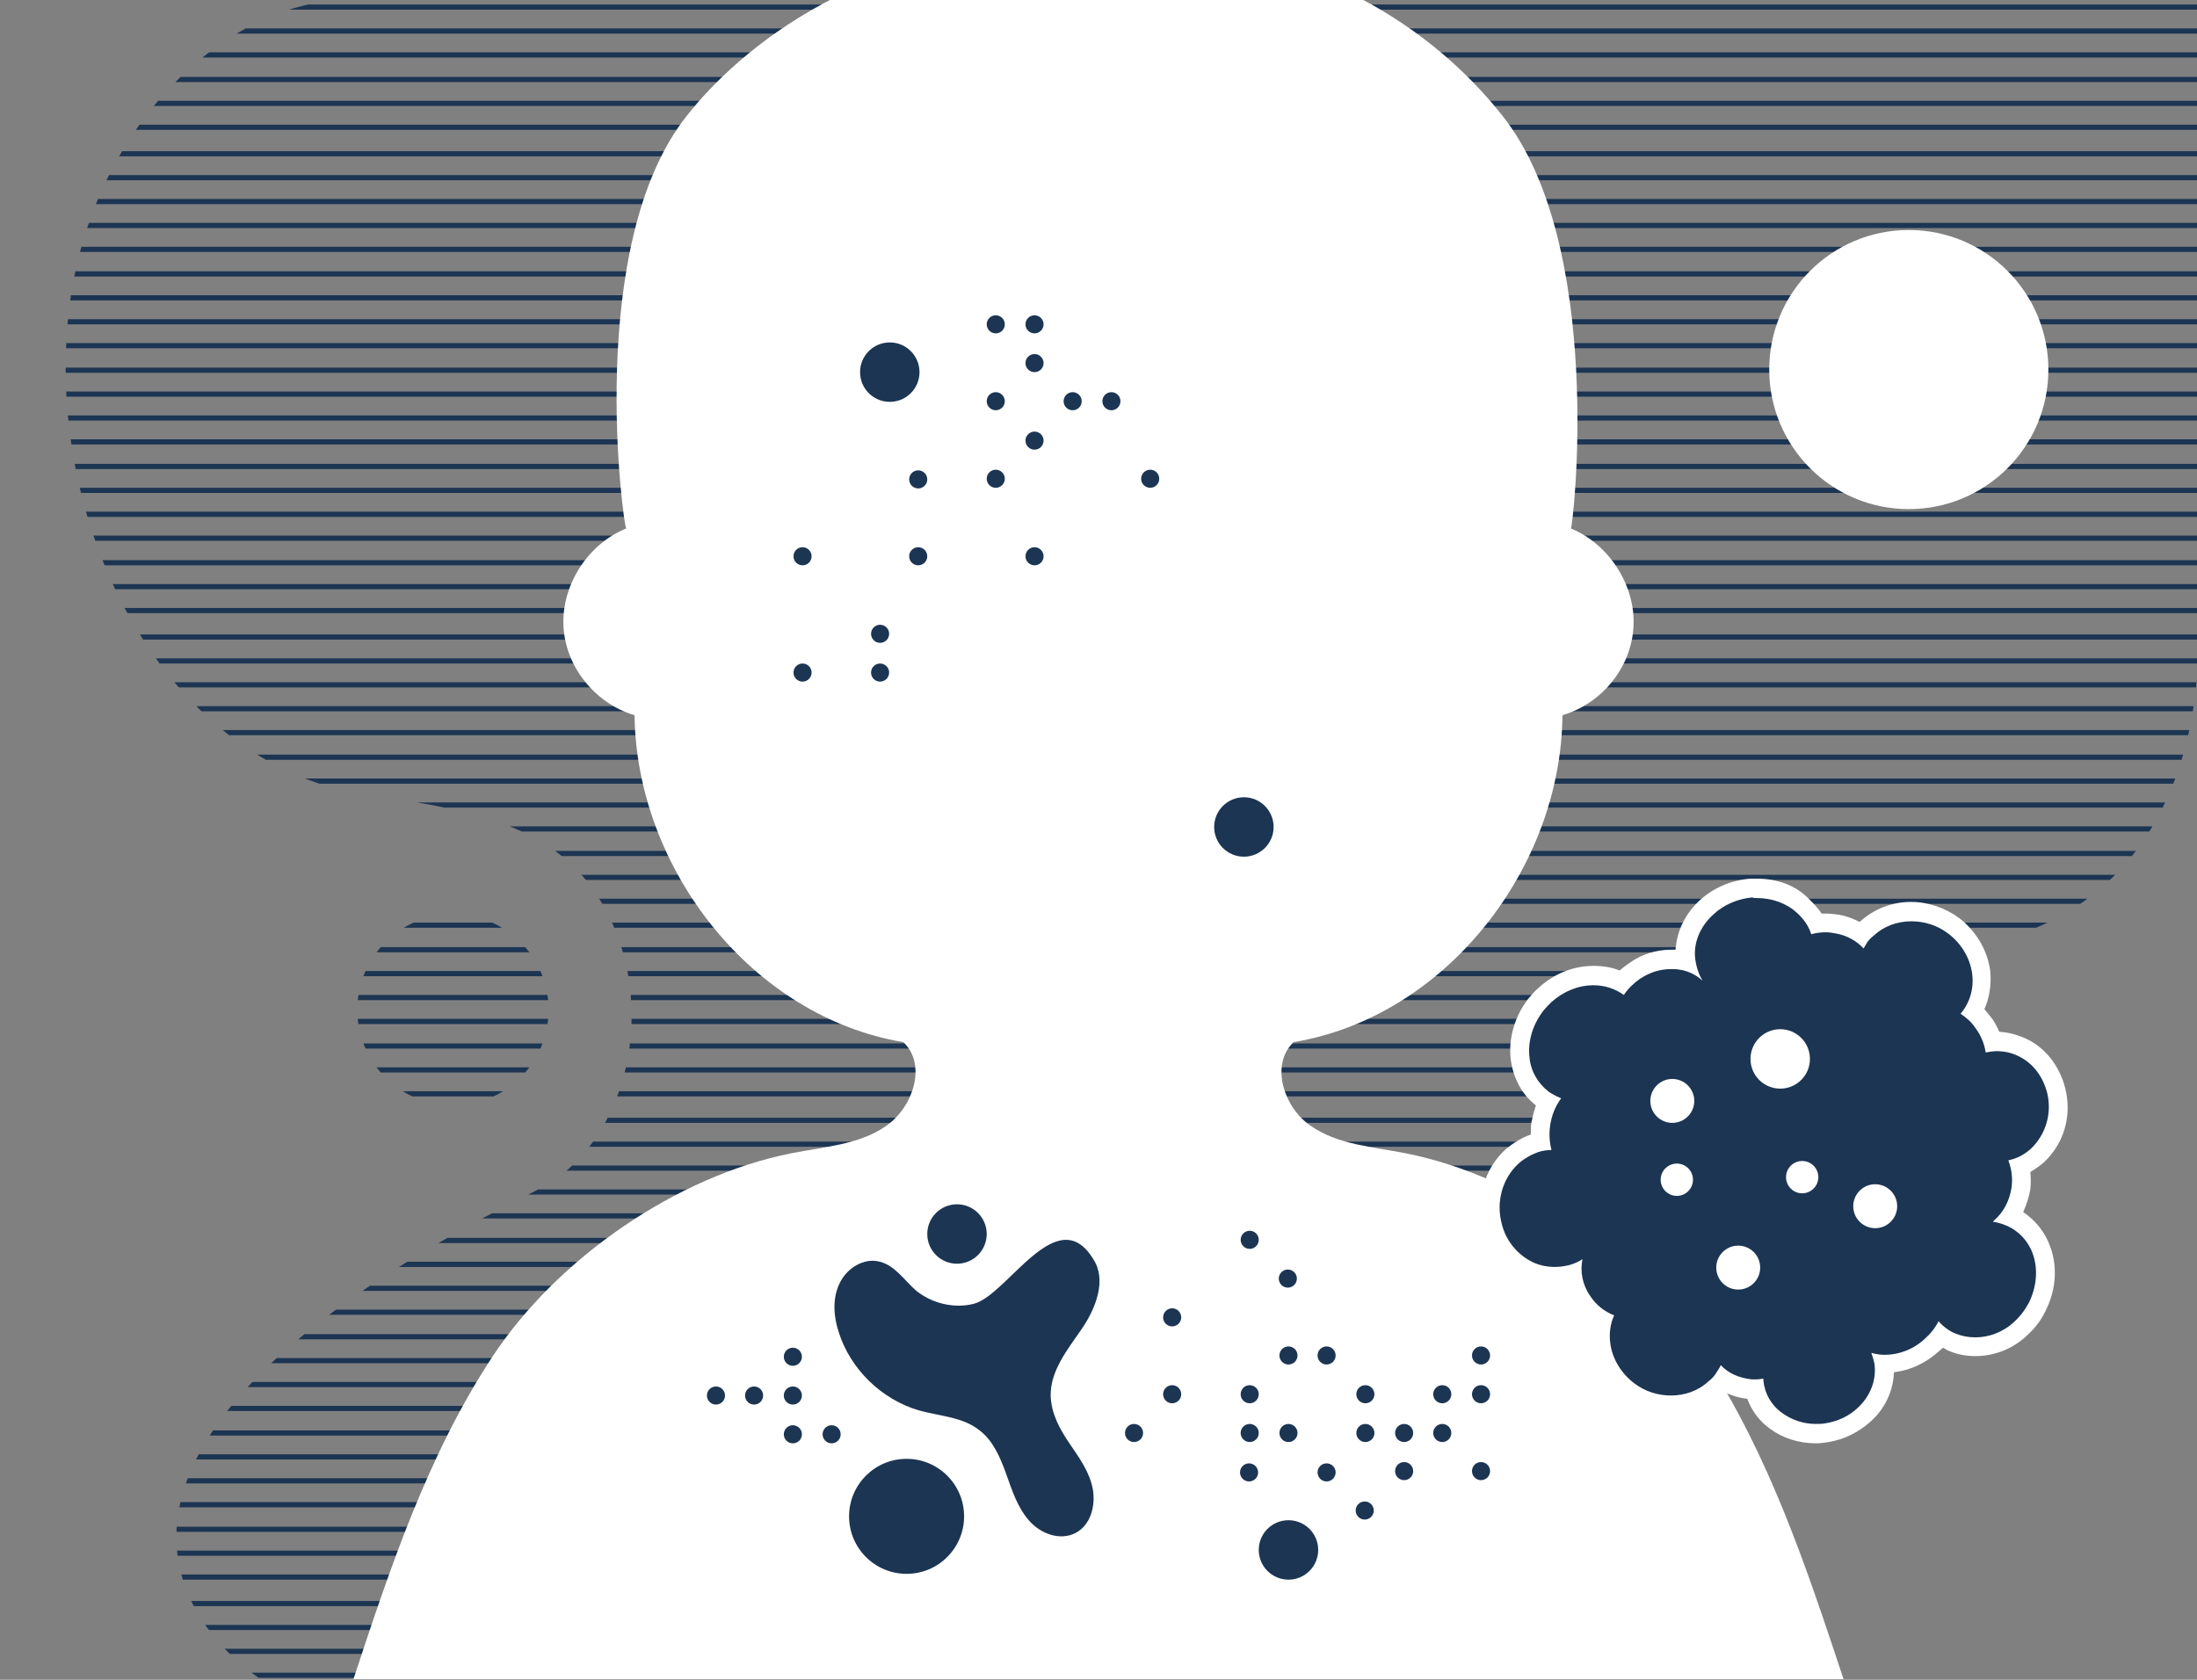 ﻿<?xml version="1.0" encoding="utf-8"?>
<!-- Generator: Adobe Illustrator 25.1.0, SVG Export Plug-In . SVG Version: 6.00 Build 0)  -->
<svg version="1.1" id="Vrstva_1" xmlns="http://www.w3.org/2000/svg" xmlns:xlink="http://www.w3.org/1999/xlink" x="0px" y="0px" viewBox="0 0 340 260" style="enable-background:new 0 0 340 260;" xml:space="preserve" width="340" height="260" preserveAspectRatio="xMidYMid slice">
<rect x="0" y="0" width="340" height="260" fill="#808080" stroke="none"/>
<style type="text/css">
	.st0{clip-path:url(#SVGID_2_);}
	.st1{fill:#1C3553;}
	.st2{fill:#FFFFFF;}
	.st3{clip-path:url(#SVGID_4_);}
	.st4{clip-path:url(#SVGID_6_);fill:#FFFFFF;}
</style>
<g>
	<g>
		<defs>
			<path id="SVGID_1_" d="M53.9,0C35.5,0,13.8,19.3,10.6,48.6C7,81.9,25.7,119,57.7,123.2c17,2.2,27.6,5.3,34.1,14.5     c10.8,15.3,6.3,39.1-8.7,46.5C-8.8,230.1,40.5,260,40.5,260h152.4c0,0,27.7-2.9,37.4-25.1c6.5-14.9,2.7-85.8,65.6-87.5     c47-1.2,44.2-47.9,44.2-47.9V0h-90.8C242.2,0.5,72.4,0,53.9,0z" />
		</defs>
		<clipPath id="SVGID_2_">
			<use xlink:href="#SVGID_1_" style="overflow:visible;" />
		</clipPath>
		<g class="st0">
			<polygon class="st1" points="355.3,-51.4 354.5,-51.4 283.3,-51.4 282.5,-51.4 211.3,-51.4 210.5,-51.4 139.3,-51.4 138.5,-51.4      67.3,-51.4 66.5,-51.4 -4.7,-51.4 -5.5,-51.4 -77.5,-51.4 -77.5,-50.6 -5.5,-50.6 -4.7,-50.6 66.5,-50.6 67.3,-50.6 138.5,-50.6      139.3,-50.6 210.5,-50.6 211.3,-50.6 282.5,-50.6 283.3,-50.6 354.5,-50.6 355.3,-50.6 427.3,-50.6 427.3,-51.4    " />
			<polygon class="st1" points="354.5,314.8 283.3,314.8 282.5,314.8 211.3,314.8 210.5,314.8 139.3,314.8 138.5,314.8 67.3,314.8      66.5,314.8 -4.7,314.8 -5.5,314.8 -77.5,314.8 -77.5,315.6 -5.5,315.6 -4.7,315.6 66.5,315.6 67.3,315.6 138.5,315.6      139.3,315.6 210.5,315.6 211.3,315.6 282.5,315.6 283.3,315.6 354.5,315.6 355.3,315.6 427.3,315.6 427.3,314.8 355.3,314.8         " />
			<polygon class="st1" points="354.5,311.1 283.3,311.1 282.5,311.1 211.3,311.1 210.5,311.1 139.3,311.1 138.5,311.1 67.3,311.1      66.5,311.1 -4.7,311.1 -5.5,311.1 -77.5,311.1 -77.5,311.9 -5.5,311.9 -4.7,311.9 66.5,311.9 67.3,311.9 138.5,311.9      139.3,311.9 210.5,311.9 211.3,311.9 282.5,311.9 283.3,311.9 354.5,311.9 355.3,311.9 427.3,311.9 427.3,311.1 355.3,311.1         " />
			<polygon class="st1" points="354.5,307.3 283.3,307.3 282.5,307.3 211.3,307.3 210.5,307.3 139.3,307.3 138.5,307.3 67.3,307.3      66.5,307.3 -4.7,307.3 -5.5,307.3 -77.5,307.3 -77.5,308.1 -5.5,308.1 -4.7,308.1 66.5,308.1 67.3,308.1 138.5,308.1      139.3,308.1 210.5,308.1 211.3,308.1 282.5,308.1 283.3,308.1 354.5,308.1 355.3,308.1 427.3,308.1 427.3,307.3 355.3,307.3         " />
			<polygon class="st1" points="354.5,303.6 283.3,303.6 282.5,303.6 211.3,303.6 210.5,303.6 139.3,303.6 138.5,303.6 67.3,303.6      66.5,303.6 -4.7,303.6 -5.5,303.6 -77.5,303.6 -77.5,304.4 -5.5,304.4 -4.7,304.4 66.5,304.4 67.3,304.4 138.5,304.4      139.3,304.4 210.5,304.4 211.3,304.4 282.5,304.4 283.3,304.4 354.5,304.4 355.3,304.4 427.3,304.4 427.3,303.6 355.3,303.6         " />
			<polygon class="st1" points="354.5,299.9 283.3,299.9 282.5,299.9 211.3,299.9 210.5,299.9 139.3,299.9 138.5,299.9 67.3,299.9      66.5,299.9 -4.7,299.9 -5.5,299.9 -77.5,299.9 -77.5,300.7 -5.5,300.7 -4.7,300.7 66.5,300.7 67.3,300.7 138.5,300.7      139.3,300.7 210.5,300.7 211.3,300.7 282.5,300.7 283.3,300.7 354.5,300.7 355.3,300.7 427.3,300.7 427.3,299.9 355.3,299.9         " />
			<polygon class="st1" points="354.5,296.2 283.3,296.2 282.5,296.2 211.3,296.2 210.5,296.2 139.3,296.2 138.5,296.2 67.3,296.2      66.5,296.2 -4.7,296.2 -5.5,296.2 -77.5,296.2 -77.5,297 -5.5,297 -4.7,297 66.5,297 67.3,297 138.5,297 139.3,297 210.5,297      211.3,297 282.5,297 283.3,297 354.5,297 355.3,297 427.3,297 427.3,296.2 355.3,296.2    " />
			<polygon class="st1" points="354.5,292.4 283.3,292.4 282.5,292.4 211.3,292.4 210.5,292.4 139.3,292.4 138.5,292.4 67.3,292.4      66.5,292.4 -4.7,292.4 -5.5,292.4 -77.5,292.4 -77.5,293.2 -5.5,293.2 -4.7,293.2 66.5,293.2 67.3,293.2 138.5,293.2      139.3,293.2 210.5,293.2 211.3,293.2 282.5,293.2 283.3,293.2 354.5,293.2 355.3,293.2 427.3,293.2 427.3,292.4 355.3,292.4         " />
			<polygon class="st1" points="354.5,288.7 283.3,288.7 282.5,288.7 211.3,288.7 210.5,288.7 139.3,288.7 138.5,288.7 67.3,288.7      66.5,288.7 -4.7,288.7 -5.5,288.7 -77.5,288.7 -77.5,289.5 -5.5,289.5 -4.7,289.5 66.5,289.5 67.3,289.5 138.5,289.5      139.3,289.5 210.5,289.5 211.3,289.5 282.5,289.5 283.3,289.5 354.5,289.5 355.3,289.5 427.3,289.5 427.3,288.7 355.3,288.7         " />
			<polygon class="st1" points="354.5,285 283.3,285 282.5,285 211.3,285 210.5,285 139.3,285 138.5,285 67.3,285 66.5,285      -4.7,285 -5.5,285 -77.5,285 -77.5,285.8 -5.5,285.8 -4.7,285.8 66.5,285.8 67.3,285.8 138.5,285.8 139.3,285.8 210.5,285.8      211.3,285.8 282.5,285.8 283.3,285.8 354.5,285.8 355.3,285.8 427.3,285.8 427.3,285 355.3,285    " />
			<polygon class="st1" points="354.5,281.3 283.3,281.3 282.5,281.3 211.3,281.3 210.5,281.3 139.3,281.3 138.5,281.3 67.3,281.3      66.5,281.3 -4.7,281.3 -5.5,281.3 -77.5,281.3 -77.5,282.1 -5.5,282.1 -4.7,282.1 66.5,282.1 67.3,282.1 138.5,282.1      139.3,282.1 210.5,282.1 211.3,282.1 282.5,282.1 283.3,282.1 354.5,282.1 355.3,282.1 427.3,282.1 427.3,281.3 355.3,281.3         " />
			<polygon class="st1" points="354.5,277.5 283.3,277.5 282.5,277.5 211.3,277.5 210.5,277.5 139.3,277.5 138.5,277.5 67.3,277.5      66.5,277.5 -4.7,277.5 -5.5,277.5 -77.5,277.5 -77.5,278.3 -5.5,278.3 -4.7,278.3 66.5,278.3 67.3,278.3 138.5,278.3      139.3,278.3 210.5,278.3 211.3,278.3 282.5,278.3 283.3,278.3 354.5,278.3 355.3,278.3 427.3,278.3 427.3,277.5 355.3,277.5         " />
			<polygon class="st1" points="354.5,273.8 283.3,273.8 282.5,273.8 211.3,273.8 210.5,273.8 139.3,273.8 138.5,273.8 67.3,273.8      66.5,273.8 -4.7,273.8 -5.5,273.8 -77.5,273.8 -77.5,274.6 -5.5,274.6 -4.7,274.6 66.5,274.6 67.3,274.6 138.5,274.6      139.3,274.6 210.5,274.6 211.3,274.6 282.5,274.6 283.3,274.6 354.5,274.6 355.3,274.6 427.3,274.6 427.3,273.8 355.3,273.8         " />
			<polygon class="st1" points="354.5,270.1 283.3,270.1 282.5,270.1 211.3,270.1 210.5,270.1 139.3,270.1 138.5,270.1 67.3,270.1      66.5,270.1 -4.7,270.1 -5.5,270.1 -77.5,270.1 -77.5,270.9 -5.5,270.9 -4.7,270.9 66.5,270.9 67.3,270.9 138.5,270.9      139.3,270.9 210.5,270.9 211.3,270.9 282.5,270.9 283.3,270.9 354.5,270.9 355.3,270.9 427.3,270.9 427.3,270.1 355.3,270.1         " />
			<polygon class="st1" points="354.5,266.4 283.3,266.4 282.5,266.4 211.3,266.4 210.5,266.4 139.3,266.4 138.5,266.4 67.3,266.4      66.5,266.4 -4.7,266.4 -5.5,266.4 -77.5,266.4 -77.5,267.2 -5.5,267.2 -4.7,267.2 66.5,267.2 67.3,267.2 138.5,267.2      139.3,267.2 210.5,267.2 211.3,267.2 282.5,267.2 283.3,267.2 354.5,267.2 355.3,267.2 427.3,267.2 427.3,266.4 355.3,266.4         " />
			<polygon class="st1" points="354.5,262.6 283.3,262.6 282.5,262.6 211.3,262.6 210.5,262.6 139.3,262.6 138.5,262.6 67.3,262.6      66.5,262.6 -4.7,262.6 -5.5,262.6 -77.5,262.6 -77.5,263.4 -5.5,263.4 -4.7,263.4 66.5,263.4 67.3,263.4 138.5,263.4      139.3,263.4 210.5,263.4 211.3,263.4 282.5,263.4 283.3,263.4 354.5,263.4 355.3,263.4 427.3,263.4 427.3,262.6 355.3,262.6         " />
			<polygon class="st1" points="354.5,258.9 283.3,258.9 282.5,258.9 211.3,258.9 210.5,258.9 139.3,258.9 138.5,258.9 67.3,258.9      66.5,258.9 -4.7,258.9 -5.5,258.9 -77.5,258.9 -77.5,259.7 -5.5,259.7 -4.7,259.7 66.5,259.7 67.3,259.7 138.5,259.7      139.3,259.7 210.5,259.7 211.3,259.7 282.5,259.7 283.3,259.7 354.5,259.7 355.3,259.7 427.3,259.7 427.3,258.9 355.3,258.9         " />
			<polygon class="st1" points="354.5,255.2 283.3,255.2 282.5,255.2 211.3,255.2 210.5,255.2 139.3,255.2 138.5,255.2 67.3,255.2      66.5,255.2 -4.7,255.2 -5.5,255.2 -77.5,255.2 -77.5,256 -5.5,256 -4.7,256 66.5,256 67.3,256 138.5,256 139.3,256 210.5,256      211.3,256 282.5,256 283.3,256 354.5,256 355.3,256 427.3,256 427.3,255.2 355.3,255.2    " />
			<polygon class="st1" points="354.5,251.5 283.3,251.5 282.5,251.5 211.3,251.5 210.5,251.5 139.3,251.5 138.5,251.5 67.3,251.5      66.5,251.5 -4.7,251.5 -5.5,251.5 -77.5,251.5 -77.5,252.3 -5.5,252.3 -4.7,252.3 66.5,252.3 67.3,252.3 138.5,252.3      139.3,252.3 210.5,252.3 211.3,252.3 282.5,252.3 283.3,252.3 354.5,252.3 355.3,252.3 427.3,252.3 427.3,251.5 355.3,251.5         " />
			<polygon class="st1" points="354.5,247.8 283.3,247.8 282.5,247.8 211.3,247.8 210.5,247.8 139.3,247.8 138.5,247.8 67.3,247.8      66.5,247.8 -4.7,247.8 -5.5,247.8 -77.5,247.8 -77.5,248.6 -5.5,248.6 -4.7,248.6 66.5,248.6 67.3,248.6 138.5,248.6      139.3,248.6 210.5,248.6 211.3,248.6 282.5,248.6 283.3,248.6 354.5,248.6 355.3,248.6 427.3,248.6 427.3,247.8 355.3,247.8         " />
			<polygon class="st1" points="283,318.5 211.8,318.5 211,318.5 139.8,318.5 139,318.5 67.8,318.5 67,318.5 -4.2,318.5 -5,318.5      -77,318.5 -77,319.3 -5,319.3 -4.2,319.3 67,319.3 67.8,319.3 139,319.3 139.8,319.3 211,319.3 211.8,319.3 283,319.3      283.8,319.3 355.8,319.3 355.8,318.5 283.8,318.5    " />
			<polygon class="st1" points="354.5,240 283.3,240 282.5,240 211.3,240 210.5,240 139.3,240 138.5,240 67.3,240 66.5,240      -4.7,240 -5.5,240 -77.5,240 -77.5,240.8 -5.5,240.8 -4.7,240.8 66.5,240.8 67.3,240.8 138.5,240.8 139.3,240.8 210.5,240.8      211.3,240.8 282.5,240.8 283.3,240.8 354.5,240.8 355.3,240.8 427.3,240.8 427.3,240 355.3,240    " />
			<polygon class="st1" points="354.5,236.3 283.3,236.3 282.5,236.3 211.3,236.3 210.5,236.3 139.3,236.3 138.5,236.3 67.3,236.3      66.5,236.3 -4.7,236.3 -5.5,236.3 -77.5,236.3 -77.5,237.1 -5.5,237.1 -4.7,237.1 66.5,237.1 67.3,237.1 138.5,237.1      139.3,237.1 210.5,237.1 211.3,237.1 282.5,237.1 283.3,237.1 354.5,237.1 355.3,237.1 427.3,237.1 427.3,236.3 355.3,236.3         " />
			<polygon class="st1" points="354.5,232.5 283.3,232.5 282.5,232.5 211.3,232.5 210.5,232.5 139.3,232.5 138.5,232.5 67.3,232.5      66.5,232.5 -4.7,232.5 -5.5,232.5 -77.5,232.5 -77.5,233.3 -5.5,233.3 -4.7,233.3 66.5,233.3 67.3,233.3 138.5,233.3      139.3,233.3 210.5,233.3 211.3,233.3 282.5,233.3 283.3,233.3 354.5,233.3 355.3,233.3 427.3,233.3 427.3,232.5 355.3,232.5         " />
			<polygon class="st1" points="354.5,228.8 283.3,228.8 282.5,228.8 211.3,228.8 210.5,228.8 139.3,228.8 138.5,228.8 67.3,228.8      66.5,228.8 -4.7,228.8 -5.5,228.8 -77.5,228.8 -77.5,229.6 -5.5,229.6 -4.7,229.6 66.5,229.6 67.3,229.6 138.5,229.6      139.3,229.6 210.5,229.6 211.3,229.6 282.5,229.6 283.3,229.6 354.5,229.6 355.3,229.6 427.3,229.6 427.3,228.8 355.3,228.8         " />
			<polygon class="st1" points="354.5,225.1 283.3,225.1 282.5,225.1 211.3,225.1 210.5,225.1 139.3,225.1 138.5,225.1 67.3,225.1      66.5,225.1 -4.7,225.1 -5.5,225.1 -77.5,225.1 -77.5,225.9 -5.5,225.9 -4.7,225.9 66.5,225.9 67.3,225.9 138.5,225.9      139.3,225.9 210.5,225.9 211.3,225.9 282.5,225.9 283.3,225.9 354.5,225.9 355.3,225.9 427.3,225.9 427.3,225.1 355.3,225.1         " />
			<polygon class="st1" points="354.5,221.4 283.3,221.4 282.5,221.4 211.3,221.4 210.5,221.4 139.3,221.4 138.5,221.4 67.3,221.4      66.5,221.4 -4.7,221.4 -5.5,221.4 -77.5,221.4 -77.5,222.2 -5.5,222.2 -4.7,222.2 66.5,222.2 67.3,222.2 138.5,222.2      139.3,222.2 210.5,222.2 211.3,222.2 282.5,222.2 283.3,222.2 354.5,222.2 355.3,222.2 427.3,222.2 427.3,221.4 355.3,221.4         " />
			<polygon class="st1" points="354.5,217.6 283.3,217.6 282.5,217.6 211.3,217.6 210.5,217.6 139.3,217.6 138.5,217.6 67.3,217.6      66.5,217.6 -4.7,217.6 -5.5,217.6 -77.5,217.6 -77.5,218.4 -5.5,218.4 -4.7,218.4 66.5,218.4 67.3,218.4 138.5,218.4      139.3,218.4 210.5,218.4 211.3,218.4 282.5,218.4 283.3,218.4 354.5,218.4 355.3,218.4 427.3,218.4 427.3,217.6 355.3,217.6         " />
			<polygon class="st1" points="354.5,213.9 283.3,213.9 282.5,213.9 211.3,213.9 210.5,213.9 139.3,213.9 138.5,213.9 67.3,213.9      66.5,213.9 -4.7,213.9 -5.5,213.9 -77.5,213.9 -77.5,214.7 -5.5,214.7 -4.7,214.7 66.5,214.7 67.3,214.7 138.5,214.7      139.3,214.7 210.5,214.7 211.3,214.7 282.5,214.7 283.3,214.7 354.5,214.7 355.3,214.7 427.3,214.7 427.3,213.9 355.3,213.9         " />
			<polygon class="st1" points="354.5,210.2 283.3,210.2 282.5,210.2 211.3,210.2 210.5,210.2 139.3,210.2 138.5,210.2 67.3,210.2      66.5,210.2 -4.7,210.2 -5.5,210.2 -77.5,210.2 -77.5,211 -5.5,211 -4.7,211 66.5,211 67.3,211 138.5,211 139.3,211 210.5,211      211.3,211 282.5,211 283.3,211 354.5,211 355.3,211 427.3,211 427.3,210.2 355.3,210.2    " />
			<polygon class="st1" points="354.5,206.5 283.3,206.5 282.5,206.5 211.3,206.5 210.5,206.5 139.3,206.5 138.5,206.5 67.3,206.5      66.5,206.5 -4.7,206.5 -5.5,206.5 -77.5,206.5 -77.5,207.3 -5.5,207.3 -4.7,207.3 66.5,207.3 67.3,207.3 138.5,207.3      139.3,207.3 210.5,207.3 211.3,207.3 282.5,207.3 283.3,207.3 354.5,207.3 355.3,207.3 427.3,207.3 427.3,206.5 355.3,206.5         " />
			<polygon class="st1" points="354.5,202.7 283.3,202.7 282.5,202.7 211.3,202.7 210.5,202.7 139.3,202.7 138.5,202.7 67.3,202.7      66.5,202.7 -4.7,202.7 -5.5,202.7 -77.5,202.7 -77.5,203.5 -5.5,203.5 -4.7,203.5 66.5,203.5 67.3,203.5 138.5,203.5      139.3,203.5 210.5,203.5 211.3,203.5 282.5,203.5 283.3,203.5 354.5,203.5 355.3,203.5 427.3,203.5 427.3,202.7 355.3,202.7         " />
			<polygon class="st1" points="354.5,199 283.3,199 282.5,199 211.3,199 210.5,199 139.3,199 138.5,199 67.3,199 66.5,199      -4.7,199 -5.5,199 -77.5,199 -77.5,199.8 -5.5,199.8 -4.7,199.8 66.5,199.8 67.3,199.8 138.5,199.8 139.3,199.8 210.5,199.8      211.3,199.8 282.5,199.8 283.3,199.8 354.5,199.8 355.3,199.8 427.3,199.8 427.3,199 355.3,199    " />
			<polygon class="st1" points="354.5,195.3 283.3,195.3 282.5,195.3 211.3,195.3 210.5,195.3 139.3,195.3 138.5,195.3 67.3,195.3      66.5,195.3 -4.7,195.3 -5.5,195.3 -77.5,195.3 -77.5,196.1 -5.5,196.1 -4.7,196.1 66.5,196.1 67.3,196.1 138.5,196.1      139.3,196.1 210.5,196.1 211.3,196.1 282.5,196.1 283.3,196.1 354.5,196.1 355.3,196.1 427.3,196.1 427.3,195.3 355.3,195.3         " />
			<polygon class="st1" points="354.5,191.6 283.3,191.6 282.5,191.6 211.3,191.6 210.5,191.6 139.3,191.6 138.5,191.6 67.3,191.6      66.5,191.6 -4.7,191.6 -5.5,191.6 -77.5,191.6 -77.5,192.4 -5.5,192.4 -4.7,192.4 66.5,192.4 67.3,192.4 138.5,192.4      139.3,192.4 210.5,192.4 211.3,192.4 282.5,192.4 283.3,192.4 354.5,192.4 355.3,192.4 427.3,192.4 427.3,191.6 355.3,191.6         " />
			<polygon class="st1" points="354.5,187.8 283.3,187.8 282.5,187.8 211.3,187.8 210.5,187.8 139.3,187.8 138.5,187.8 67.3,187.8      66.5,187.8 -4.7,187.8 -5.5,187.8 -77.5,187.8 -77.5,188.6 -5.5,188.6 -4.7,188.6 66.5,188.6 67.3,188.6 138.5,188.6      139.3,188.6 210.5,188.6 211.3,188.6 282.5,188.6 283.3,188.6 354.5,188.6 355.3,188.6 427.3,188.6 427.3,187.8 355.3,187.8         " />
			<polygon class="st1" points="354.5,184.1 283.3,184.1 282.5,184.1 211.3,184.1 210.5,184.1 139.3,184.1 138.5,184.1 67.3,184.1      66.5,184.1 -4.7,184.1 -5.5,184.1 -77.5,184.1 -77.5,184.9 -5.5,184.9 -4.7,184.9 66.5,184.9 67.3,184.9 138.5,184.9      139.3,184.9 210.5,184.9 211.3,184.9 282.5,184.9 283.3,184.9 354.5,184.9 355.3,184.9 427.3,184.9 427.3,184.1 355.3,184.1         " />
			<polygon class="st1" points="354.5,180.4 283.3,180.4 282.5,180.4 211.3,180.4 210.5,180.4 139.3,180.4 138.5,180.4 67.3,180.4      66.5,180.4 -4.7,180.4 -5.5,180.4 -77.5,180.4 -77.5,181.2 -5.5,181.2 -4.7,181.2 66.5,181.2 67.3,181.2 138.5,181.2      139.3,181.2 210.5,181.2 211.3,181.2 282.5,181.2 283.3,181.2 354.5,181.2 355.3,181.2 427.3,181.2 427.3,180.4 355.3,180.4         " />
			<polygon class="st1" points="354.5,176.7 283.3,176.7 282.5,176.7 211.3,176.7 210.5,176.7 139.3,176.7 138.5,176.7 67.3,176.7      66.5,176.7 -4.7,176.7 -5.5,176.7 -77.5,176.7 -77.5,177.5 -5.5,177.5 -4.7,177.5 66.5,177.5 67.3,177.5 138.5,177.5      139.3,177.5 210.5,177.5 211.3,177.5 282.5,177.5 283.3,177.5 354.5,177.5 355.3,177.5 427.3,177.5 427.3,176.7 355.3,176.7         " />
			<polygon class="st1" points="354.5,173 283.3,173 282.5,173 211.3,173 210.5,173 139.3,173 138.5,173 67.3,173 66.5,173      -4.7,173 -5.5,173 -77.5,173 -77.5,173.8 -5.5,173.8 -4.7,173.8 66.5,173.8 67.3,173.8 138.5,173.8 139.3,173.8 210.5,173.8      211.3,173.8 282.5,173.8 283.3,173.8 354.5,173.8 355.3,173.8 427.3,173.8 427.3,173 355.3,173    " />
			<polygon class="st1" points="354.5,165.2 283.3,165.2 282.5,165.2 211.3,165.2 210.5,165.2 139.3,165.2 138.5,165.2 67.3,165.2      66.5,165.2 -4.7,165.2 -5.5,165.2 -77.5,165.2 -77.5,166 -5.5,166 -4.7,166 66.5,166 67.3,166 138.5,166 139.3,166 210.5,166      211.3,166 282.5,166 283.3,166 354.5,166 355.3,166 427.3,166 427.3,165.2 355.3,165.2    " />
			<polygon class="st1" points="354.5,161.5 283.3,161.5 282.5,161.5 211.3,161.5 210.5,161.5 139.3,161.5 138.5,161.5 67.3,161.5      66.5,161.5 -4.7,161.5 -5.5,161.5 -77.5,161.5 -77.5,162.3 -5.5,162.3 -4.7,162.3 66.5,162.3 67.3,162.3 138.5,162.3      139.3,162.3 210.5,162.3 211.3,162.3 282.5,162.3 283.3,162.3 354.5,162.3 355.3,162.3 427.3,162.3 427.3,161.5 355.3,161.5         " />
			<polygon class="st1" points="354.5,157.7 283.3,157.7 282.5,157.7 211.3,157.7 210.5,157.7 139.3,157.7 138.5,157.7 67.3,157.7      66.5,157.7 -4.7,157.7 -5.5,157.7 -77.5,157.7 -77.5,158.5 -5.5,158.5 -4.7,158.5 66.5,158.5 67.3,158.5 138.5,158.5      139.3,158.5 210.5,158.5 211.3,158.5 282.5,158.5 283.3,158.5 354.5,158.5 355.3,158.5 427.3,158.5 427.3,157.7 355.3,157.7         " />
			<polygon class="st1" points="354.5,154 283.3,154 282.5,154 211.3,154 210.5,154 139.3,154 138.5,154 67.3,154 66.5,154      -4.7,154 -5.5,154 -77.5,154 -77.5,154.8 -5.5,154.8 -4.7,154.8 66.5,154.8 67.3,154.8 138.5,154.8 139.3,154.8 210.5,154.8      211.3,154.8 282.5,154.8 283.3,154.8 354.5,154.8 355.3,154.8 427.3,154.8 427.3,154 355.3,154    " />
			<polygon class="st1" points="354.5,150.3 283.3,150.3 282.5,150.3 211.3,150.3 210.5,150.3 139.3,150.3 138.5,150.3 67.3,150.3      66.5,150.3 -4.7,150.3 -5.5,150.3 -77.5,150.3 -77.5,151.1 -5.5,151.1 -4.7,151.1 66.5,151.1 67.3,151.1 138.5,151.1      139.3,151.1 210.5,151.1 211.3,151.1 282.5,151.1 283.3,151.1 354.5,151.1 355.3,151.1 427.3,151.1 427.3,150.3 355.3,150.3         " />
			<polygon class="st1" points="354.5,146.6 283.3,146.6 282.5,146.6 211.3,146.6 210.5,146.6 139.3,146.6 138.5,146.6 67.3,146.6      66.5,146.6 -4.7,146.6 -5.5,146.6 -77.5,146.6 -77.5,147.4 -5.5,147.4 -4.7,147.4 66.5,147.4 67.3,147.4 138.5,147.4      139.3,147.4 210.5,147.4 211.3,147.4 282.5,147.4 283.3,147.4 354.5,147.4 355.3,147.4 427.3,147.4 427.3,146.6 355.3,146.6         " />
			<polygon class="st1" points="354.5,142.8 283.3,142.8 282.5,142.8 211.3,142.8 210.5,142.8 139.3,142.8 138.5,142.8 67.3,142.8      66.5,142.8 -4.7,142.8 -5.5,142.8 -77.5,142.8 -77.5,143.6 -5.5,143.6 -4.7,143.6 66.5,143.6 67.3,143.6 138.5,143.6      139.3,143.6 210.5,143.6 211.3,143.6 282.5,143.6 283.3,143.6 354.5,143.6 355.3,143.6 427.3,143.6 427.3,142.8 355.3,142.8         " />
			<polygon class="st1" points="354.5,139.1 283.3,139.1 282.5,139.1 211.3,139.1 210.5,139.1 139.3,139.1 138.5,139.1 67.3,139.1      66.5,139.1 -4.7,139.1 -5.5,139.1 -77.5,139.1 -77.5,139.9 -5.5,139.9 -4.7,139.9 66.5,139.9 67.3,139.9 138.5,139.9      139.3,139.9 210.5,139.9 211.3,139.9 282.5,139.9 283.3,139.9 354.5,139.9 355.3,139.9 427.3,139.9 427.3,139.1 355.3,139.1         " />
			<polygon class="st1" points="354.5,135.4 283.3,135.4 282.5,135.4 211.3,135.4 210.5,135.4 139.3,135.4 138.5,135.4 67.3,135.4      66.5,135.4 -4.7,135.4 -5.5,135.4 -77.5,135.4 -77.5,136.2 -5.5,136.2 -4.7,136.2 66.5,136.2 67.3,136.2 138.5,136.2      139.3,136.2 210.5,136.2 211.3,136.2 282.5,136.2 283.3,136.2 354.5,136.2 355.3,136.2 427.3,136.2 427.3,135.4 355.3,135.4         " />
			<polygon class="st1" points="354.5,131.7 283.3,131.7 282.5,131.7 211.3,131.7 210.5,131.7 139.3,131.7 138.5,131.7 67.3,131.7      66.5,131.7 -4.7,131.7 -5.5,131.7 -77.5,131.7 -77.5,132.5 -5.5,132.5 -4.7,132.5 66.5,132.5 67.3,132.5 138.5,132.5      139.3,132.5 210.5,132.5 211.3,132.5 282.5,132.5 283.3,132.5 354.5,132.5 355.3,132.5 427.3,132.5 427.3,131.7 355.3,131.7         " />
			<polygon class="st1" points="354.5,127.9 283.3,127.9 282.5,127.9 211.3,127.9 210.5,127.9 139.3,127.9 138.5,127.9 67.3,127.9      66.5,127.9 -4.7,127.9 -5.5,127.9 -77.5,127.9 -77.5,128.7 -5.5,128.7 -4.7,128.7 66.5,128.7 67.3,128.7 138.5,128.7      139.3,128.7 210.5,128.7 211.3,128.7 282.5,128.7 283.3,128.7 354.5,128.7 355.3,128.7 427.3,128.7 427.3,127.9 355.3,127.9         " />
			<polygon class="st1" points="354.5,124.2 283.3,124.2 282.5,124.2 211.3,124.2 210.5,124.2 139.3,124.2 138.5,124.2 67.3,124.2      66.5,124.2 -4.7,124.2 -5.5,124.2 -77.5,124.2 -77.5,125 -5.5,125 -4.7,125 66.5,125 67.3,125 138.5,125 139.3,125 210.5,125      211.3,125 282.5,125 283.3,125 354.5,125 355.3,125 427.3,125 427.3,124.2 355.3,124.2    " />
			<polygon class="st1" points="354.5,120.5 283.3,120.5 282.5,120.5 211.3,120.5 210.5,120.5 139.3,120.5 138.5,120.5 67.3,120.5      66.5,120.5 -4.7,120.5 -5.5,120.5 -77.5,120.5 -77.5,121.3 -5.5,121.3 -4.7,121.3 66.5,121.3 67.3,121.3 138.5,121.3      139.3,121.3 210.5,121.3 211.3,121.3 282.5,121.3 283.3,121.3 354.5,121.3 355.3,121.3 427.3,121.3 427.3,120.5 355.3,120.5         " />
			<polygon class="st1" points="354.5,116.8 283.3,116.8 282.5,116.8 211.3,116.8 210.5,116.8 139.3,116.8 138.5,116.8 67.3,116.8      66.5,116.8 -4.7,116.8 -5.5,116.8 -77.5,116.8 -77.5,117.6 -5.5,117.6 -4.7,117.6 66.5,117.6 67.3,117.6 138.5,117.6      139.3,117.6 210.5,117.6 211.3,117.6 282.5,117.6 283.3,117.6 354.5,117.6 355.3,117.6 427.3,117.6 427.3,116.8 355.3,116.8         " />
			<polygon class="st1" points="354.5,113 283.3,113 282.5,113 211.3,113 210.5,113 139.3,113 138.5,113 67.3,113 66.5,113      -4.7,113 -5.5,113 -77.5,113 -77.5,113.8 -5.5,113.8 -4.7,113.8 66.5,113.8 67.3,113.8 138.5,113.8 139.3,113.8 210.5,113.8      211.3,113.8 282.5,113.8 283.3,113.8 354.5,113.8 355.3,113.8 427.3,113.8 427.3,113 355.3,113    " />
			<polygon class="st1" points="354.5,109.3 283.3,109.3 282.5,109.3 211.3,109.3 210.5,109.3 139.3,109.3 138.5,109.3 67.3,109.3      66.5,109.3 -4.7,109.3 -5.5,109.3 -77.5,109.3 -77.5,110.1 -5.5,110.1 -4.7,110.1 66.5,110.1 67.3,110.1 138.5,110.1      139.3,110.1 210.5,110.1 211.3,110.1 282.5,110.1 283.3,110.1 354.5,110.1 355.3,110.1 427.3,110.1 427.3,109.3 355.3,109.3         " />
			<polygon class="st1" points="354.5,105.6 283.3,105.6 282.5,105.6 211.3,105.6 210.5,105.6 139.3,105.6 138.5,105.6 67.3,105.6      66.5,105.6 -4.7,105.6 -5.5,105.6 -77.5,105.6 -77.5,106.4 -5.5,106.4 -4.7,106.4 66.5,106.4 67.3,106.4 138.5,106.4      139.3,106.4 210.5,106.4 211.3,106.4 282.5,106.4 283.3,106.4 354.5,106.4 355.3,106.4 427.3,106.4 427.3,105.6 355.3,105.6         " />
			<polygon class="st1" points="354.5,101.9 283.3,101.9 282.5,101.9 211.3,101.9 210.5,101.9 139.3,101.9 138.5,101.9 67.3,101.9      66.5,101.9 -4.7,101.9 -5.5,101.9 -77.5,101.9 -77.5,102.7 -5.5,102.7 -4.7,102.7 66.5,102.7 67.3,102.7 138.5,102.7      139.3,102.7 210.5,102.7 211.3,102.7 282.5,102.7 283.3,102.7 354.5,102.7 355.3,102.7 427.3,102.7 427.3,101.9 355.3,101.9         " />
			<polygon class="st1" points="354.5,98.2 283.3,98.2 282.5,98.2 211.3,98.2 210.5,98.2 139.3,98.2 138.5,98.2 67.3,98.2      66.5,98.2 -4.7,98.2 -5.5,98.2 -77.5,98.2 -77.5,99 -5.5,99 -4.7,99 66.5,99 67.3,99 138.5,99 139.3,99 210.5,99 211.3,99      282.5,99 283.3,99 354.5,99 355.3,99 427.3,99 427.3,98.2 355.3,98.2    " />
			<polygon class="st1" points="354.5,90.4 283.3,90.4 282.5,90.4 211.3,90.4 210.5,90.4 139.3,90.4 138.5,90.4 67.3,90.4      66.5,90.4 -4.7,90.4 -5.5,90.4 -77.5,90.4 -77.5,91.2 -5.5,91.2 -4.7,91.2 66.5,91.2 67.3,91.2 138.5,91.2 139.3,91.2      210.5,91.2 211.3,91.2 282.5,91.2 283.3,91.2 354.5,91.2 355.3,91.2 427.3,91.2 427.3,90.4 355.3,90.4    " />
			<polygon class="st1" points="354.5,86.7 283.3,86.7 282.5,86.7 211.3,86.7 210.5,86.7 139.3,86.7 138.5,86.7 67.3,86.7      66.5,86.7 -4.7,86.7 -5.5,86.7 -77.5,86.7 -77.5,87.5 -5.5,87.5 -4.7,87.5 66.5,87.5 67.3,87.5 138.5,87.5 139.3,87.5      210.5,87.5 211.3,87.5 282.5,87.5 283.3,87.5 354.5,87.5 355.3,87.5 427.3,87.5 427.3,86.7 355.3,86.7    " />
			<polygon class="st1" points="354.5,82.9 283.3,82.9 282.5,82.9 211.3,82.9 210.5,82.9 139.3,82.9 138.5,82.9 67.3,82.9      66.5,82.9 -4.7,82.9 -5.5,82.9 -77.5,82.9 -77.5,83.7 -5.5,83.7 -4.7,83.7 66.5,83.7 67.3,83.7 138.5,83.7 139.3,83.7      210.5,83.7 211.3,83.7 282.5,83.7 283.3,83.7 354.5,83.7 355.3,83.7 427.3,83.7 427.3,82.9 355.3,82.9    " />
			<polygon class="st1" points="354.5,79.2 283.3,79.2 282.5,79.2 211.3,79.2 210.5,79.2 139.3,79.2 138.5,79.2 67.3,79.2      66.5,79.2 -4.7,79.2 -5.5,79.2 -77.5,79.2 -77.5,80 -5.5,80 -4.7,80 66.5,80 67.3,80 138.5,80 139.3,80 210.5,80 211.3,80      282.5,80 283.3,80 354.5,80 355.3,80 427.3,80 427.3,79.2 355.3,79.2    " />
			<polygon class="st1" points="354.5,75.5 283.3,75.5 282.5,75.5 211.3,75.5 210.5,75.5 139.3,75.5 138.5,75.5 67.3,75.5      66.5,75.5 -4.7,75.5 -5.5,75.5 -77.5,75.5 -77.5,76.3 -5.5,76.3 -4.7,76.3 66.5,76.3 67.3,76.3 138.5,76.3 139.3,76.3      210.5,76.3 211.3,76.3 282.5,76.3 283.3,76.3 354.5,76.3 355.3,76.3 427.3,76.3 427.3,75.5 355.3,75.5    " />
			<polygon class="st1" points="354.5,71.8 283.3,71.8 282.5,71.8 211.3,71.8 210.5,71.8 139.3,71.8 138.5,71.8 67.3,71.8      66.5,71.8 -4.7,71.8 -5.5,71.8 -77.5,71.8 -77.5,72.6 -5.5,72.6 -4.7,72.6 66.5,72.6 67.3,72.6 138.5,72.6 139.3,72.6      210.5,72.6 211.3,72.6 282.5,72.6 283.3,72.6 354.5,72.6 355.3,72.6 427.3,72.6 427.3,71.8 355.3,71.8    " />
			<polygon class="st1" points="354.5,68 283.3,68 282.5,68 211.3,68 210.5,68 139.3,68 138.5,68 67.3,68 66.5,68 -4.7,68 -5.5,68      -77.5,68 -77.5,68.8 -5.5,68.8 -4.7,68.8 66.5,68.8 67.3,68.8 138.5,68.8 139.3,68.8 210.5,68.8 211.3,68.8 282.5,68.8      283.3,68.8 354.5,68.8 355.3,68.8 427.3,68.8 427.3,68 355.3,68    " />
			<polygon class="st1" points="354.5,64.3 283.3,64.3 282.5,64.3 211.3,64.3 210.5,64.3 139.3,64.3 138.5,64.3 67.3,64.3      66.5,64.3 -4.7,64.3 -5.5,64.3 -77.5,64.3 -77.5,65.1 -5.5,65.1 -4.7,65.1 66.5,65.1 67.3,65.1 138.5,65.1 139.3,65.1      210.5,65.1 211.3,65.1 282.5,65.1 283.3,65.1 354.5,65.1 355.3,65.1 427.3,65.1 427.3,64.3 355.3,64.3    " />
			<polygon class="st1" points="354.5,60.6 283.3,60.6 282.5,60.6 211.3,60.6 210.5,60.6 139.3,60.6 138.5,60.6 67.3,60.6      66.5,60.6 -4.7,60.6 -5.5,60.6 -77.5,60.6 -77.5,61.4 -5.5,61.4 -4.7,61.4 66.5,61.4 67.3,61.4 138.5,61.4 139.3,61.4      210.5,61.4 211.3,61.4 282.5,61.4 283.3,61.4 354.5,61.4 355.3,61.4 427.3,61.4 427.3,60.6 355.3,60.6    " />
			<polygon class="st1" points="354.5,56.9 283.3,56.9 282.5,56.9 211.3,56.9 210.5,56.9 139.3,56.9 138.5,56.9 67.3,56.9      66.5,56.9 -4.7,56.9 -5.5,56.9 -77.5,56.9 -77.5,57.7 -5.5,57.7 -4.7,57.7 66.5,57.7 67.3,57.7 138.5,57.7 139.3,57.7      210.5,57.7 211.3,57.7 282.5,57.7 283.3,57.7 354.5,57.7 355.3,57.7 427.3,57.7 427.3,56.9 355.3,56.9    " />
			<polygon class="st1" points="354.5,53.1 283.3,53.1 282.5,53.1 211.3,53.1 210.5,53.1 139.3,53.1 138.5,53.1 67.3,53.1      66.5,53.1 -4.7,53.1 -5.5,53.1 -77.5,53.1 -77.5,53.9 -5.5,53.9 -4.7,53.9 66.5,53.9 67.3,53.9 138.5,53.9 139.3,53.9      210.5,53.9 211.3,53.9 282.5,53.9 283.3,53.9 354.5,53.9 355.3,53.9 427.3,53.9 427.3,53.1 355.3,53.1    " />
			<polygon class="st1" points="354.5,49.4 283.3,49.4 282.5,49.4 211.3,49.4 210.5,49.4 139.3,49.4 138.5,49.4 67.3,49.4      66.5,49.4 -4.7,49.4 -5.5,49.4 -77.5,49.4 -77.5,50.2 -5.5,50.2 -4.7,50.2 66.5,50.2 67.3,50.2 138.5,50.2 139.3,50.2      210.5,50.2 211.3,50.2 282.5,50.2 283.3,50.2 354.5,50.2 355.3,50.2 427.3,50.2 427.3,49.4 355.3,49.4    " />
			<polygon class="st1" points="354.5,45.7 283.3,45.7 282.5,45.7 211.3,45.7 210.5,45.7 139.3,45.7 138.5,45.7 67.3,45.7      66.5,45.7 -4.7,45.7 -5.5,45.7 -77.5,45.7 -77.5,46.5 -5.5,46.5 -4.7,46.5 66.5,46.5 67.3,46.5 138.5,46.5 139.3,46.5      210.5,46.5 211.3,46.5 282.5,46.5 283.3,46.5 354.5,46.5 355.3,46.5 427.3,46.5 427.3,45.7 355.3,45.7    " />
			<polygon class="st1" points="354.5,42 283.3,42 282.5,42 211.3,42 210.5,42 139.3,42 138.5,42 67.3,42 66.5,42 -4.7,42 -5.5,42      -77.5,42 -77.5,42.8 -5.5,42.8 -4.7,42.8 66.5,42.8 67.3,42.8 138.5,42.8 139.3,42.8 210.5,42.8 211.3,42.8 282.5,42.8      283.3,42.8 354.5,42.8 355.3,42.8 427.3,42.8 427.3,42 355.3,42    " />
			<polygon class="st1" points="354.5,38.2 283.3,38.2 282.5,38.2 211.3,38.2 210.5,38.2 139.3,38.2 138.5,38.2 67.3,38.2      66.5,38.2 -4.7,38.2 -5.5,38.2 -77.5,38.2 -77.5,39 -5.5,39 -4.7,39 66.5,39 67.3,39 138.5,39 139.3,39 210.5,39 211.3,39      282.5,39 283.3,39 354.5,39 355.3,39 427.3,39 427.3,38.2 355.3,38.2    " />
			<polygon class="st1" points="354.5,34.5 283.3,34.5 282.5,34.5 211.3,34.5 210.5,34.5 139.3,34.5 138.5,34.5 67.3,34.5      66.5,34.5 -4.7,34.5 -5.5,34.5 -77.5,34.5 -77.5,35.3 -5.5,35.3 -4.7,35.3 66.5,35.3 67.3,35.3 138.5,35.3 139.3,35.3      210.5,35.3 211.3,35.3 282.5,35.3 283.3,35.3 354.5,35.3 355.3,35.3 427.3,35.3 427.3,34.5 355.3,34.5    " />
			<polygon class="st1" points="354.5,30.8 283.3,30.8 282.5,30.8 211.3,30.8 210.5,30.8 139.3,30.8 138.5,30.8 67.3,30.8      66.5,30.8 -4.7,30.8 -5.5,30.8 -77.5,30.8 -77.5,31.6 -5.5,31.6 -4.7,31.6 66.5,31.6 67.3,31.6 138.5,31.6 139.3,31.6      210.5,31.6 211.3,31.6 282.5,31.6 283.3,31.6 354.5,31.6 355.3,31.6 427.3,31.6 427.3,30.8 355.3,30.8    " />
			<polygon class="st1" points="354.5,27.1 283.3,27.1 282.5,27.1 211.3,27.1 210.5,27.1 139.3,27.1 138.5,27.1 67.3,27.1      66.5,27.1 -4.7,27.1 -5.5,27.1 -77.5,27.1 -77.5,27.9 -5.5,27.9 -4.7,27.9 66.5,27.9 67.3,27.9 138.5,27.9 139.3,27.9      210.5,27.9 211.3,27.9 282.5,27.9 283.3,27.9 354.5,27.9 355.3,27.9 427.3,27.9 427.3,27.1 355.3,27.1    " />
			<polygon class="st1" points="354.5,23.4 283.3,23.4 282.5,23.4 211.3,23.4 210.5,23.4 139.3,23.4 138.5,23.4 67.3,23.4      66.5,23.4 -4.7,23.4 -5.5,23.4 -77.5,23.4 -77.5,24.2 -5.5,24.2 -4.7,24.2 66.5,24.2 67.3,24.2 138.5,24.2 139.3,24.2      210.5,24.2 211.3,24.2 282.5,24.2 283.3,24.2 354.5,24.2 355.3,24.2 427.3,24.2 427.3,23.4 355.3,23.4    " />
			<polygon class="st1" points="354.5,15.6 283.3,15.6 282.5,15.6 211.3,15.6 210.5,15.6 139.3,15.6 138.5,15.6 67.3,15.6      66.5,15.6 -4.7,15.6 -5.5,15.6 -77.5,15.6 -77.5,16.4 -5.5,16.4 -4.7,16.4 66.5,16.4 67.3,16.4 138.5,16.4 139.3,16.4      210.5,16.4 211.3,16.4 282.5,16.4 283.3,16.4 354.5,16.4 355.3,16.4 427.3,16.4 427.3,15.6 355.3,15.6    " />
			<polygon class="st1" points="354.5,11.9 283.3,11.9 282.5,11.9 211.3,11.9 210.5,11.9 139.3,11.9 138.5,11.9 67.3,11.9      66.5,11.9 -4.7,11.9 -5.5,11.9 -77.5,11.9 -77.5,12.7 -5.5,12.7 -4.7,12.7 66.5,12.7 67.3,12.7 138.5,12.7 139.3,12.7      210.5,12.7 211.3,12.7 282.5,12.7 283.3,12.7 354.5,12.7 355.3,12.7 427.3,12.7 427.3,11.9 355.3,11.9    " />
			<polygon class="st1" points="354.5,8.1 283.3,8.1 282.5,8.1 211.3,8.1 210.5,8.1 139.3,8.1 138.5,8.1 67.3,8.1 66.5,8.1      -4.7,8.1 -5.5,8.1 -77.5,8.1 -77.5,8.9 -5.5,8.9 -4.7,8.9 66.5,8.9 67.3,8.9 138.5,8.9 139.3,8.9 210.5,8.9 211.3,8.9 282.5,8.9      283.3,8.9 354.5,8.9 355.3,8.9 427.3,8.9 427.3,8.1 355.3,8.1    " />
			<polygon class="st1" points="354.5,4.4 283.3,4.4 282.5,4.4 211.3,4.4 210.5,4.4 139.3,4.4 138.5,4.4 67.3,4.4 66.5,4.4      -4.7,4.4 -5.5,4.4 -77.5,4.4 -77.5,5.2 -5.5,5.2 -4.7,5.2 66.5,5.2 67.3,5.2 138.5,5.2 139.3,5.2 210.5,5.2 211.3,5.2 282.5,5.2      283.3,5.2 354.5,5.2 355.3,5.2 427.3,5.2 427.3,4.4 355.3,4.4    " />
			<polygon class="st1" points="354.5,0.7 283.3,0.7 282.5,0.7 211.3,0.7 210.5,0.7 139.3,0.7 138.5,0.7 67.3,0.7 66.5,0.7      -4.7,0.7 -5.5,0.7 -77.5,0.7 -77.5,1.5 -5.5,1.5 -4.7,1.5 66.5,1.5 67.3,1.5 138.5,1.5 139.3,1.5 210.5,1.5 211.3,1.5 282.5,1.5      283.3,1.5 354.5,1.5 355.3,1.5 427.3,1.5 427.3,0.7 355.3,0.7    " />
			<polygon class="st1" points="354.5,-3 283.3,-3 282.5,-3 211.3,-3 210.5,-3 139.3,-3 138.5,-3 67.3,-3 66.5,-3 -4.7,-3 -5.5,-3      -77.5,-3 -77.5,-2.2 -5.5,-2.2 -4.7,-2.2 66.5,-2.2 67.3,-2.2 138.5,-2.2 139.3,-2.2 210.5,-2.2 211.3,-2.2 282.5,-2.2      283.3,-2.2 354.5,-2.2 355.3,-2.2 427.3,-2.2 427.3,-3 355.3,-3    " />
			<polygon class="st1" points="354.5,-6.8 283.3,-6.8 282.5,-6.8 211.3,-6.8 210.5,-6.8 139.3,-6.8 138.5,-6.8 67.3,-6.8      66.5,-6.8 -4.7,-6.8 -5.5,-6.8 -77.5,-6.8 -77.5,-6 -5.5,-6 -4.7,-6 66.5,-6 67.3,-6 138.5,-6 139.3,-6 210.5,-6 211.3,-6      282.5,-6 283.3,-6 354.5,-6 355.3,-6 427.3,-6 427.3,-6.8 355.3,-6.8    " />
			<polygon class="st1" points="354.5,-10.5 283.3,-10.5 282.5,-10.5 211.3,-10.5 210.5,-10.5 139.3,-10.5 138.5,-10.5 67.3,-10.5      66.5,-10.5 -4.7,-10.5 -5.5,-10.5 -77.5,-10.5 -77.5,-9.7 -5.5,-9.7 -4.7,-9.7 66.5,-9.7 67.3,-9.7 138.5,-9.7 139.3,-9.7      210.5,-9.7 211.3,-9.7 282.5,-9.7 283.3,-9.7 354.5,-9.7 355.3,-9.7 427.3,-9.7 427.3,-10.5 355.3,-10.5    " />
			<polygon class="st1" points="354.5,-14.2 283.3,-14.2 282.5,-14.2 211.3,-14.2 210.5,-14.2 139.3,-14.2 138.5,-14.2 67.3,-14.2      66.5,-14.2 -4.7,-14.2 -5.5,-14.2 -77.5,-14.2 -77.5,-13.4 -5.5,-13.4 -4.7,-13.4 66.5,-13.4 67.3,-13.4 138.5,-13.4      139.3,-13.4 210.5,-13.4 211.3,-13.4 282.5,-13.4 283.3,-13.4 354.5,-13.4 355.3,-13.4 427.3,-13.4 427.3,-14.2 355.3,-14.2         " />
			<polygon class="st1" points="354.5,-17.9 283.3,-17.9 282.5,-17.9 211.3,-17.9 210.5,-17.9 139.3,-17.9 138.5,-17.9 67.3,-17.9      66.5,-17.9 -4.7,-17.9 -5.5,-17.9 -77.5,-17.9 -77.5,-17.1 -5.5,-17.1 -4.7,-17.1 66.5,-17.1 67.3,-17.1 138.5,-17.1      139.3,-17.1 210.5,-17.1 211.3,-17.1 282.5,-17.1 283.3,-17.1 354.5,-17.1 355.3,-17.1 427.3,-17.1 427.3,-17.9 355.3,-17.9         " />
			<polygon class="st1" points="354.5,-21.7 283.3,-21.7 282.5,-21.7 211.3,-21.7 210.5,-21.7 139.3,-21.7 138.5,-21.7 67.3,-21.7      66.5,-21.7 -4.7,-21.7 -5.5,-21.7 -77.5,-21.7 -77.5,-20.9 -5.5,-20.9 -4.7,-20.9 66.5,-20.9 67.3,-20.9 138.5,-20.9      139.3,-20.9 210.5,-20.9 211.3,-20.9 282.5,-20.9 283.3,-20.9 354.5,-20.9 355.3,-20.9 427.3,-20.9 427.3,-21.7 355.3,-21.7         " />
			<polygon class="st1" points="354.5,-25.4 283.3,-25.4 282.5,-25.4 211.3,-25.4 210.5,-25.4 139.3,-25.4 138.5,-25.4 67.3,-25.4      66.5,-25.4 -4.7,-25.4 -5.5,-25.4 -77.5,-25.4 -77.5,-24.6 -5.5,-24.6 -4.7,-24.6 66.5,-24.6 67.3,-24.6 138.5,-24.6      139.3,-24.6 210.5,-24.6 211.3,-24.6 282.5,-24.6 283.3,-24.6 354.5,-24.6 355.3,-24.6 427.3,-24.6 427.3,-25.4 355.3,-25.4         " />
			<polygon class="st1" points="354.5,-29.1 283.3,-29.1 282.5,-29.1 211.3,-29.1 210.5,-29.1 139.3,-29.1 138.5,-29.1 67.3,-29.1      66.5,-29.1 -4.7,-29.1 -5.5,-29.1 -77.5,-29.1 -77.5,-28.3 -5.5,-28.3 -4.7,-28.3 66.5,-28.3 67.3,-28.3 138.5,-28.3      139.3,-28.3 210.5,-28.3 211.3,-28.3 282.5,-28.3 283.3,-28.3 354.5,-28.3 355.3,-28.3 427.3,-28.3 427.3,-29.1 355.3,-29.1         " />
			<polygon class="st1" points="354.5,-32.8 283.3,-32.8 282.5,-32.8 211.3,-32.8 210.5,-32.8 139.3,-32.8 138.5,-32.8 67.3,-32.8      66.5,-32.8 -4.7,-32.8 -5.5,-32.8 -77.5,-32.8 -77.5,-32 -5.5,-32 -4.7,-32 66.5,-32 67.3,-32 138.5,-32 139.3,-32 210.5,-32      211.3,-32 282.5,-32 283.3,-32 354.5,-32 355.3,-32 427.3,-32 427.3,-32.8 355.3,-32.8    " />
			<polygon class="st1" points="354.5,-36.6 283.3,-36.6 282.5,-36.6 211.3,-36.6 210.5,-36.6 139.3,-36.6 138.5,-36.6 67.3,-36.6      66.5,-36.6 -4.7,-36.6 -5.5,-36.6 -77.5,-36.6 -77.5,-35.8 -5.5,-35.8 -4.7,-35.8 66.5,-35.8 67.3,-35.8 138.5,-35.8      139.3,-35.8 210.5,-35.8 211.3,-35.8 282.5,-35.8 283.3,-35.8 354.5,-35.8 355.3,-35.8 427.3,-35.8 427.3,-36.6 355.3,-36.6         " />
			<polygon class="st1" points="354.5,-40.3 283.3,-40.3 282.5,-40.3 211.3,-40.3 210.5,-40.3 139.3,-40.3 138.5,-40.3 67.3,-40.3      66.5,-40.3 -4.7,-40.3 -5.5,-40.3 -77.5,-40.3 -77.5,-39.5 -5.5,-39.5 -4.7,-39.5 66.5,-39.5 67.3,-39.5 138.5,-39.5      139.3,-39.5 210.5,-39.5 211.3,-39.5 282.5,-39.5 283.3,-39.5 354.5,-39.5 355.3,-39.5 427.3,-39.5 427.3,-40.3 355.3,-40.3         " />
			<polygon class="st1" points="354.5,-44 283.3,-44 282.5,-44 211.3,-44 210.5,-44 139.3,-44 138.5,-44 67.3,-44 66.5,-44      -4.7,-44 -5.5,-44 -77.5,-44 -77.5,-43.2 -5.5,-43.2 -4.7,-43.2 66.5,-43.2 67.3,-43.2 138.5,-43.2 139.3,-43.2 210.5,-43.2      211.3,-43.2 282.5,-43.2 283.3,-43.2 354.5,-43.2 355.3,-43.2 427.3,-43.2 427.3,-44 355.3,-44    " />
			<polygon class="st1" points="354.5,-47.7 283.3,-47.7 282.5,-47.7 211.3,-47.7 210.5,-47.7 139.3,-47.7 138.5,-47.7 67.3,-47.7      66.5,-47.7 -4.7,-47.7 -5.5,-47.7 -77.5,-47.7 -77.5,-46.9 -5.5,-46.9 -4.7,-46.9 66.5,-46.9 67.3,-46.9 138.5,-46.9      139.3,-46.9 210.5,-46.9 211.3,-46.9 282.5,-46.9 283.3,-46.9 354.5,-46.9 355.3,-46.9 427.3,-46.9 427.3,-47.7 355.3,-47.7         " />
			<polygon class="st1" points="-4.2,244.5 67,244.5 67.8,244.5 139,244.5 139.8,244.5 211,244.5 211.8,244.5 283,244.5      283.8,244.5 355.8,244.5 355.8,243.7 283.8,243.7 283,243.7 211.8,243.7 211,243.7 139.8,243.7 139,243.7 67.8,243.7 67,243.7      -4.2,243.7 -5,243.7 -77,243.7 -77,244.5 -5,244.5    " />
			<polygon class="st1" points="-4.2,169.7 67,169.7 67.8,169.7 139,169.7 139.8,169.7 211,169.7 211.8,169.7 283,169.7      283.8,169.7 355.8,169.7 355.8,168.9 283.8,168.9 283,168.9 211.8,168.9 211,168.9 139.8,168.9 139,168.9 67.8,168.9 67,168.9      -4.2,168.9 -5,168.9 -77,168.9 -77,169.7 -5,169.7    " />
			<polygon class="st1" points="-4.2,94.9 67,94.9 67.8,94.9 139,94.9 139.8,94.9 211,94.9 211.8,94.9 283,94.9 283.8,94.9      355.8,94.9 355.8,94.1 283.8,94.1 283,94.1 211.8,94.1 211,94.1 139.8,94.1 139,94.1 67.8,94.1 67,94.1 -4.2,94.1 -5,94.1      -77,94.1 -77,94.9 -5,94.9    " />
			<polygon class="st1" points="-4.2,20.1 67,20.1 67.8,20.1 139,20.1 139.8,20.1 211,20.1 211.8,20.1 283,20.1 283.8,20.1      355.8,20.1 355.8,19.3 283.8,19.3 283,19.3 211.8,19.3 211,19.3 139.8,19.3 139,19.3 67.8,19.3 67,19.3 -4.2,19.3 -5,19.3      -77,19.3 -77,20.1 -5,20.1    " />
		</g>
	</g>
</g>
<circle class="st2" cx="295.4" cy="57.2" r="21.6" />
<g>
	<g>
		<defs>
			<circle id="SVGID_3_" cx="70.1" cy="156.3" r="14.8" />
		</defs>
		<clipPath id="SVGID_4_">
			<use xlink:href="#SVGID_3_" style="overflow:visible;" />
		</clipPath>
		<g class="st3">
			<polygon class="st1" points="355.3,-51.4 354.5,-51.4 283.3,-51.4 282.5,-51.4 211.3,-51.4 210.5,-51.4 139.3,-51.4 138.5,-51.4      67.3,-51.4 66.5,-51.4 -4.7,-51.4 -5.5,-51.4 -77.5,-51.4 -77.5,-50.6 -5.5,-50.6 -4.7,-50.6 66.5,-50.6 67.3,-50.6 138.5,-50.6      139.3,-50.6 210.5,-50.6 211.3,-50.6 282.5,-50.6 283.3,-50.6 354.5,-50.6 355.3,-50.6 427.3,-50.6 427.3,-51.4    " />
			<polygon class="st1" points="354.5,314.8 283.3,314.8 282.5,314.8 211.3,314.8 210.5,314.8 139.3,314.8 138.5,314.8 67.3,314.8      66.5,314.8 -4.7,314.8 -5.5,314.8 -77.5,314.8 -77.5,315.6 -5.5,315.6 -4.7,315.6 66.5,315.6 67.3,315.6 138.5,315.6      139.3,315.6 210.5,315.6 211.3,315.6 282.5,315.6 283.3,315.6 354.5,315.6 355.3,315.6 427.3,315.6 427.3,314.8 355.3,314.8         " />
			<polygon class="st1" points="354.5,311.1 283.3,311.1 282.5,311.1 211.3,311.1 210.5,311.1 139.3,311.1 138.5,311.1 67.3,311.1      66.5,311.1 -4.7,311.1 -5.5,311.1 -77.5,311.1 -77.5,311.9 -5.5,311.9 -4.7,311.9 66.5,311.9 67.3,311.9 138.5,311.9      139.3,311.9 210.5,311.9 211.3,311.9 282.5,311.9 283.3,311.9 354.5,311.9 355.3,311.9 427.3,311.9 427.3,311.1 355.3,311.1         " />
			<polygon class="st1" points="354.5,307.3 283.3,307.3 282.5,307.3 211.3,307.3 210.5,307.3 139.3,307.3 138.5,307.3 67.3,307.3      66.5,307.3 -4.7,307.3 -5.5,307.3 -77.5,307.3 -77.5,308.1 -5.5,308.1 -4.7,308.1 66.5,308.1 67.3,308.1 138.5,308.1      139.3,308.1 210.5,308.1 211.3,308.1 282.5,308.1 283.3,308.1 354.5,308.1 355.3,308.1 427.3,308.1 427.3,307.3 355.3,307.3         " />
			<polygon class="st1" points="354.5,303.6 283.3,303.6 282.5,303.6 211.3,303.6 210.5,303.6 139.3,303.6 138.5,303.6 67.3,303.6      66.5,303.6 -4.7,303.6 -5.5,303.6 -77.5,303.6 -77.5,304.4 -5.5,304.4 -4.7,304.4 66.5,304.4 67.3,304.4 138.5,304.4      139.3,304.4 210.5,304.4 211.3,304.4 282.5,304.4 283.3,304.4 354.5,304.4 355.3,304.4 427.3,304.4 427.3,303.6 355.3,303.6         " />
			<polygon class="st1" points="354.5,299.9 283.3,299.9 282.5,299.9 211.3,299.9 210.5,299.9 139.3,299.9 138.5,299.9 67.3,299.9      66.5,299.9 -4.7,299.9 -5.5,299.9 -77.5,299.9 -77.5,300.7 -5.5,300.7 -4.7,300.7 66.5,300.7 67.3,300.7 138.5,300.7      139.3,300.7 210.5,300.7 211.3,300.7 282.5,300.7 283.3,300.7 354.5,300.7 355.3,300.7 427.3,300.7 427.3,299.9 355.3,299.9         " />
			<polygon class="st1" points="354.5,296.2 283.3,296.2 282.5,296.2 211.3,296.2 210.5,296.2 139.3,296.2 138.5,296.2 67.3,296.2      66.5,296.2 -4.7,296.2 -5.5,296.2 -77.5,296.2 -77.5,297 -5.5,297 -4.7,297 66.5,297 67.3,297 138.5,297 139.3,297 210.5,297      211.3,297 282.5,297 283.3,297 354.5,297 355.3,297 427.3,297 427.3,296.2 355.3,296.2    " />
			<polygon class="st1" points="354.5,292.4 283.3,292.4 282.5,292.4 211.3,292.4 210.5,292.4 139.3,292.4 138.5,292.4 67.3,292.4      66.5,292.4 -4.7,292.4 -5.5,292.4 -77.5,292.4 -77.5,293.2 -5.5,293.2 -4.7,293.2 66.5,293.2 67.3,293.2 138.5,293.2      139.3,293.2 210.5,293.2 211.3,293.2 282.5,293.2 283.3,293.2 354.5,293.2 355.3,293.2 427.3,293.2 427.3,292.4 355.3,292.4         " />
			<polygon class="st1" points="354.5,288.7 283.3,288.7 282.5,288.7 211.3,288.7 210.5,288.7 139.3,288.7 138.5,288.7 67.3,288.7      66.5,288.7 -4.7,288.7 -5.5,288.7 -77.5,288.7 -77.5,289.5 -5.5,289.5 -4.7,289.5 66.5,289.5 67.3,289.5 138.5,289.5      139.3,289.5 210.5,289.5 211.3,289.5 282.5,289.5 283.3,289.5 354.5,289.5 355.3,289.5 427.3,289.5 427.3,288.7 355.3,288.7         " />
			<polygon class="st1" points="354.5,285 283.3,285 282.5,285 211.3,285 210.5,285 139.3,285 138.5,285 67.3,285 66.5,285      -4.7,285 -5.5,285 -77.5,285 -77.5,285.8 -5.5,285.8 -4.7,285.8 66.5,285.8 67.3,285.8 138.5,285.8 139.3,285.8 210.5,285.8      211.3,285.8 282.5,285.8 283.3,285.8 354.5,285.8 355.3,285.8 427.3,285.8 427.3,285 355.3,285    " />
			<polygon class="st1" points="354.5,281.3 283.3,281.3 282.5,281.3 211.3,281.3 210.5,281.3 139.3,281.3 138.5,281.3 67.3,281.3      66.5,281.3 -4.7,281.3 -5.5,281.3 -77.5,281.3 -77.5,282.1 -5.5,282.1 -4.7,282.1 66.5,282.1 67.3,282.1 138.5,282.1      139.3,282.1 210.5,282.1 211.3,282.1 282.5,282.1 283.3,282.1 354.5,282.1 355.3,282.1 427.3,282.1 427.3,281.3 355.3,281.3         " />
			<polygon class="st1" points="354.5,277.5 283.3,277.5 282.5,277.5 211.3,277.5 210.5,277.5 139.3,277.5 138.5,277.5 67.3,277.5      66.5,277.5 -4.7,277.5 -5.5,277.5 -77.5,277.5 -77.5,278.3 -5.5,278.3 -4.7,278.3 66.5,278.3 67.3,278.3 138.5,278.3      139.3,278.3 210.5,278.3 211.3,278.3 282.5,278.3 283.3,278.3 354.5,278.3 355.3,278.3 427.3,278.3 427.3,277.5 355.3,277.5         " />
			<polygon class="st1" points="354.5,273.8 283.3,273.8 282.5,273.8 211.3,273.8 210.5,273.8 139.3,273.8 138.5,273.8 67.3,273.8      66.5,273.8 -4.7,273.8 -5.5,273.8 -77.5,273.8 -77.5,274.6 -5.5,274.6 -4.7,274.6 66.5,274.6 67.3,274.6 138.5,274.6      139.3,274.6 210.5,274.6 211.3,274.6 282.5,274.6 283.3,274.6 354.5,274.6 355.3,274.6 427.3,274.6 427.3,273.8 355.3,273.8         " />
			<polygon class="st1" points="354.5,270.1 283.3,270.1 282.5,270.1 211.3,270.1 210.5,270.1 139.3,270.1 138.5,270.1 67.3,270.1      66.5,270.1 -4.7,270.1 -5.5,270.1 -77.5,270.1 -77.5,270.9 -5.5,270.9 -4.7,270.9 66.5,270.9 67.3,270.9 138.5,270.9      139.3,270.9 210.5,270.9 211.3,270.9 282.5,270.9 283.3,270.9 354.5,270.9 355.3,270.9 427.3,270.9 427.3,270.1 355.3,270.1         " />
			<polygon class="st1" points="354.5,266.4 283.3,266.4 282.5,266.4 211.3,266.4 210.5,266.4 139.3,266.4 138.5,266.4 67.3,266.4      66.5,266.4 -4.7,266.4 -5.5,266.4 -77.5,266.4 -77.5,267.2 -5.5,267.2 -4.7,267.2 66.5,267.2 67.3,267.2 138.5,267.2      139.3,267.2 210.5,267.2 211.3,267.2 282.5,267.2 283.3,267.2 354.5,267.2 355.3,267.2 427.3,267.2 427.3,266.4 355.3,266.4         " />
			<polygon class="st1" points="354.5,262.6 283.3,262.6 282.5,262.6 211.3,262.6 210.5,262.6 139.3,262.6 138.5,262.6 67.3,262.6      66.5,262.6 -4.7,262.6 -5.5,262.6 -77.5,262.6 -77.5,263.4 -5.5,263.4 -4.7,263.4 66.5,263.4 67.3,263.4 138.5,263.4      139.3,263.4 210.5,263.4 211.3,263.4 282.5,263.4 283.3,263.4 354.5,263.4 355.3,263.4 427.3,263.4 427.3,262.6 355.3,262.6         " />
			<polygon class="st1" points="354.5,258.9 283.3,258.9 282.5,258.9 211.3,258.9 210.5,258.9 139.3,258.9 138.5,258.9 67.3,258.9      66.5,258.9 -4.7,258.9 -5.5,258.9 -77.5,258.9 -77.5,259.7 -5.5,259.7 -4.7,259.7 66.5,259.7 67.3,259.7 138.5,259.7      139.3,259.7 210.5,259.7 211.3,259.7 282.5,259.7 283.3,259.7 354.5,259.7 355.3,259.7 427.3,259.7 427.3,258.9 355.3,258.9         " />
			<polygon class="st1" points="354.5,255.2 283.3,255.2 282.5,255.2 211.3,255.2 210.5,255.2 139.3,255.2 138.5,255.2 67.3,255.2      66.5,255.2 -4.7,255.2 -5.5,255.2 -77.5,255.2 -77.5,256 -5.5,256 -4.7,256 66.5,256 67.3,256 138.5,256 139.3,256 210.5,256      211.3,256 282.5,256 283.3,256 354.5,256 355.3,256 427.3,256 427.3,255.2 355.3,255.2    " />
			<polygon class="st1" points="354.5,251.5 283.3,251.5 282.5,251.5 211.3,251.5 210.5,251.5 139.3,251.5 138.5,251.5 67.3,251.5      66.5,251.5 -4.7,251.5 -5.5,251.5 -77.5,251.5 -77.5,252.3 -5.5,252.3 -4.7,252.3 66.5,252.3 67.3,252.3 138.5,252.3      139.3,252.3 210.5,252.3 211.3,252.3 282.5,252.3 283.3,252.3 354.5,252.3 355.3,252.3 427.3,252.3 427.3,251.5 355.3,251.5         " />
			<polygon class="st1" points="354.5,247.8 283.3,247.8 282.5,247.8 211.3,247.8 210.5,247.8 139.3,247.8 138.5,247.8 67.3,247.8      66.5,247.8 -4.7,247.8 -5.5,247.8 -77.5,247.8 -77.5,248.6 -5.5,248.6 -4.7,248.6 66.5,248.6 67.3,248.6 138.5,248.6      139.3,248.6 210.5,248.6 211.3,248.6 282.5,248.6 283.3,248.6 354.5,248.6 355.3,248.6 427.3,248.6 427.3,247.8 355.3,247.8         " />
			<polygon class="st1" points="283,318.5 211.8,318.5 211,318.5 139.8,318.5 139,318.5 67.8,318.5 67,318.5 -4.2,318.5 -5,318.5      -77,318.5 -77,319.3 -5,319.3 -4.2,319.3 67,319.3 67.8,319.3 139,319.3 139.8,319.3 211,319.3 211.8,319.3 283,319.3      283.8,319.3 355.8,319.3 355.8,318.5 283.8,318.5    " />
			<polygon class="st1" points="354.5,240 283.3,240 282.5,240 211.3,240 210.5,240 139.3,240 138.5,240 67.3,240 66.5,240      -4.7,240 -5.5,240 -77.5,240 -77.5,240.8 -5.5,240.8 -4.7,240.8 66.5,240.8 67.3,240.8 138.5,240.8 139.3,240.8 210.5,240.8      211.3,240.8 282.5,240.8 283.3,240.8 354.5,240.8 355.3,240.8 427.3,240.8 427.3,240 355.3,240    " />
			<polygon class="st1" points="354.5,236.3 283.3,236.3 282.5,236.3 211.3,236.3 210.5,236.3 139.3,236.3 138.5,236.3 67.3,236.3      66.5,236.3 -4.7,236.3 -5.5,236.3 -77.5,236.3 -77.5,237.1 -5.5,237.1 -4.7,237.1 66.5,237.1 67.3,237.1 138.5,237.1      139.3,237.1 210.5,237.1 211.3,237.1 282.5,237.1 283.3,237.1 354.5,237.1 355.3,237.1 427.3,237.1 427.3,236.3 355.3,236.3         " />
			<polygon class="st1" points="354.5,232.5 283.3,232.5 282.5,232.5 211.3,232.5 210.5,232.5 139.3,232.5 138.5,232.5 67.3,232.5      66.5,232.5 -4.7,232.5 -5.5,232.5 -77.5,232.5 -77.5,233.3 -5.5,233.3 -4.7,233.3 66.5,233.3 67.3,233.3 138.5,233.3      139.3,233.3 210.5,233.3 211.3,233.3 282.5,233.3 283.3,233.3 354.5,233.3 355.3,233.3 427.3,233.3 427.3,232.5 355.3,232.5         " />
			<polygon class="st1" points="354.5,228.8 283.3,228.8 282.5,228.8 211.3,228.8 210.5,228.8 139.3,228.8 138.5,228.8 67.3,228.8      66.5,228.8 -4.7,228.8 -5.5,228.8 -77.5,228.8 -77.5,229.6 -5.5,229.6 -4.7,229.6 66.5,229.6 67.3,229.6 138.5,229.6      139.3,229.6 210.5,229.6 211.3,229.6 282.5,229.6 283.3,229.6 354.5,229.6 355.3,229.6 427.3,229.6 427.3,228.8 355.3,228.8         " />
			<polygon class="st1" points="354.5,225.1 283.3,225.1 282.5,225.1 211.3,225.1 210.5,225.1 139.3,225.1 138.5,225.1 67.3,225.1      66.5,225.1 -4.7,225.1 -5.5,225.1 -77.5,225.1 -77.5,225.9 -5.5,225.9 -4.7,225.9 66.5,225.9 67.3,225.9 138.5,225.9      139.3,225.9 210.5,225.9 211.3,225.9 282.5,225.9 283.3,225.9 354.5,225.9 355.3,225.9 427.3,225.9 427.3,225.1 355.3,225.1         " />
			<polygon class="st1" points="354.5,221.4 283.3,221.4 282.5,221.4 211.3,221.4 210.5,221.4 139.3,221.4 138.5,221.4 67.3,221.4      66.5,221.4 -4.7,221.4 -5.5,221.4 -77.5,221.4 -77.5,222.2 -5.5,222.2 -4.7,222.2 66.5,222.2 67.3,222.2 138.5,222.2      139.3,222.2 210.5,222.2 211.3,222.2 282.5,222.2 283.3,222.2 354.5,222.2 355.3,222.2 427.3,222.2 427.3,221.4 355.3,221.4         " />
			<polygon class="st1" points="354.5,217.6 283.3,217.6 282.5,217.6 211.3,217.6 210.5,217.6 139.3,217.6 138.5,217.6 67.3,217.6      66.5,217.6 -4.7,217.6 -5.5,217.6 -77.5,217.6 -77.5,218.4 -5.5,218.4 -4.7,218.4 66.5,218.4 67.3,218.4 138.5,218.4      139.3,218.4 210.5,218.4 211.3,218.4 282.5,218.4 283.3,218.4 354.5,218.4 355.3,218.4 427.3,218.4 427.3,217.6 355.3,217.6         " />
			<polygon class="st1" points="354.5,213.9 283.3,213.9 282.5,213.9 211.3,213.9 210.5,213.9 139.3,213.9 138.5,213.9 67.3,213.9      66.5,213.9 -4.7,213.9 -5.5,213.9 -77.5,213.9 -77.5,214.7 -5.5,214.7 -4.7,214.7 66.5,214.7 67.3,214.7 138.5,214.7      139.3,214.7 210.5,214.7 211.3,214.7 282.5,214.7 283.3,214.7 354.5,214.7 355.3,214.7 427.3,214.7 427.3,213.9 355.3,213.9         " />
			<polygon class="st1" points="354.5,210.2 283.3,210.2 282.5,210.2 211.3,210.2 210.5,210.2 139.3,210.2 138.5,210.2 67.3,210.2      66.5,210.2 -4.7,210.2 -5.5,210.2 -77.5,210.2 -77.5,211 -5.5,211 -4.7,211 66.5,211 67.3,211 138.5,211 139.3,211 210.5,211      211.3,211 282.5,211 283.3,211 354.5,211 355.3,211 427.3,211 427.3,210.2 355.3,210.2    " />
			<polygon class="st1" points="354.5,206.5 283.3,206.5 282.5,206.5 211.3,206.5 210.5,206.5 139.3,206.5 138.5,206.5 67.3,206.5      66.5,206.5 -4.7,206.5 -5.5,206.5 -77.5,206.5 -77.5,207.3 -5.5,207.3 -4.7,207.3 66.5,207.3 67.3,207.3 138.5,207.3      139.3,207.3 210.5,207.3 211.3,207.3 282.5,207.3 283.3,207.3 354.5,207.3 355.3,207.3 427.3,207.3 427.3,206.5 355.3,206.5         " />
			<polygon class="st1" points="354.5,202.7 283.3,202.7 282.5,202.7 211.3,202.7 210.5,202.7 139.3,202.7 138.5,202.7 67.3,202.7      66.5,202.7 -4.7,202.7 -5.5,202.7 -77.5,202.7 -77.5,203.5 -5.5,203.5 -4.7,203.5 66.5,203.5 67.3,203.5 138.5,203.5      139.3,203.5 210.5,203.5 211.3,203.5 282.5,203.5 283.3,203.5 354.5,203.5 355.3,203.5 427.3,203.5 427.3,202.7 355.3,202.7         " />
			<polygon class="st1" points="354.5,199 283.3,199 282.5,199 211.3,199 210.5,199 139.3,199 138.5,199 67.3,199 66.5,199      -4.7,199 -5.5,199 -77.5,199 -77.5,199.8 -5.5,199.8 -4.7,199.8 66.5,199.8 67.3,199.8 138.5,199.8 139.3,199.8 210.5,199.8      211.3,199.8 282.5,199.8 283.3,199.8 354.5,199.8 355.3,199.8 427.3,199.8 427.3,199 355.3,199    " />
			<polygon class="st1" points="354.5,195.3 283.3,195.3 282.5,195.3 211.3,195.3 210.5,195.3 139.3,195.3 138.5,195.3 67.3,195.3      66.5,195.3 -4.7,195.3 -5.5,195.3 -77.5,195.3 -77.5,196.1 -5.5,196.1 -4.7,196.1 66.5,196.1 67.3,196.1 138.5,196.1      139.3,196.1 210.5,196.1 211.3,196.1 282.5,196.1 283.3,196.1 354.5,196.1 355.3,196.1 427.3,196.1 427.3,195.3 355.3,195.3         " />
			<polygon class="st1" points="354.5,191.6 283.3,191.6 282.5,191.6 211.3,191.6 210.5,191.6 139.3,191.6 138.5,191.6 67.3,191.6      66.5,191.6 -4.7,191.6 -5.5,191.6 -77.5,191.6 -77.5,192.4 -5.5,192.4 -4.7,192.4 66.5,192.4 67.3,192.4 138.5,192.4      139.3,192.4 210.5,192.4 211.3,192.4 282.5,192.4 283.3,192.4 354.5,192.4 355.3,192.4 427.3,192.4 427.3,191.6 355.3,191.6         " />
			<polygon class="st1" points="354.5,187.8 283.3,187.8 282.5,187.8 211.3,187.8 210.5,187.8 139.3,187.8 138.5,187.8 67.3,187.8      66.5,187.8 -4.7,187.8 -5.5,187.8 -77.5,187.8 -77.5,188.6 -5.5,188.6 -4.7,188.6 66.5,188.6 67.3,188.6 138.5,188.6      139.3,188.6 210.5,188.6 211.3,188.6 282.5,188.6 283.3,188.6 354.5,188.6 355.3,188.6 427.3,188.6 427.3,187.8 355.3,187.8         " />
			<polygon class="st1" points="354.5,184.1 283.3,184.1 282.5,184.1 211.3,184.1 210.5,184.1 139.3,184.1 138.5,184.1 67.3,184.1      66.5,184.1 -4.7,184.1 -5.5,184.1 -77.5,184.1 -77.5,184.9 -5.5,184.9 -4.7,184.9 66.5,184.9 67.3,184.9 138.5,184.9      139.3,184.9 210.5,184.9 211.3,184.9 282.5,184.9 283.3,184.9 354.5,184.9 355.3,184.9 427.3,184.9 427.3,184.1 355.3,184.1         " />
			<polygon class="st1" points="354.5,180.4 283.3,180.4 282.5,180.4 211.3,180.4 210.5,180.4 139.3,180.4 138.5,180.4 67.3,180.4      66.5,180.4 -4.7,180.4 -5.5,180.4 -77.5,180.4 -77.5,181.2 -5.5,181.2 -4.7,181.2 66.5,181.2 67.3,181.2 138.5,181.2      139.3,181.2 210.5,181.2 211.3,181.2 282.5,181.2 283.3,181.2 354.5,181.2 355.3,181.2 427.3,181.2 427.3,180.4 355.3,180.4         " />
			<polygon class="st1" points="354.5,176.7 283.3,176.7 282.5,176.7 211.3,176.7 210.5,176.7 139.3,176.7 138.5,176.7 67.3,176.7      66.5,176.7 -4.7,176.7 -5.5,176.7 -77.5,176.7 -77.5,177.5 -5.5,177.5 -4.7,177.5 66.5,177.5 67.3,177.5 138.5,177.5      139.3,177.5 210.5,177.5 211.3,177.5 282.5,177.5 283.3,177.5 354.5,177.5 355.3,177.5 427.3,177.5 427.3,176.7 355.3,176.7         " />
			<polygon class="st1" points="354.5,173 283.3,173 282.5,173 211.3,173 210.5,173 139.3,173 138.5,173 67.3,173 66.5,173      -4.7,173 -5.5,173 -77.5,173 -77.5,173.8 -5.5,173.8 -4.7,173.8 66.5,173.8 67.3,173.8 138.5,173.8 139.3,173.8 210.5,173.8      211.3,173.8 282.5,173.8 283.3,173.8 354.5,173.8 355.3,173.8 427.3,173.8 427.3,173 355.3,173    " />
			<polygon class="st1" points="354.5,165.2 283.3,165.2 282.5,165.2 211.3,165.2 210.5,165.2 139.3,165.2 138.5,165.2 67.3,165.2      66.5,165.2 -4.7,165.2 -5.5,165.2 -77.5,165.2 -77.5,166 -5.5,166 -4.7,166 66.5,166 67.3,166 138.5,166 139.3,166 210.5,166      211.3,166 282.5,166 283.3,166 354.5,166 355.3,166 427.3,166 427.3,165.2 355.3,165.2    " />
			<polygon class="st1" points="354.5,161.5 283.3,161.5 282.5,161.5 211.3,161.5 210.5,161.5 139.3,161.5 138.5,161.5 67.3,161.5      66.5,161.5 -4.7,161.5 -5.5,161.5 -77.5,161.5 -77.5,162.3 -5.5,162.3 -4.7,162.3 66.5,162.3 67.3,162.3 138.5,162.3      139.3,162.3 210.5,162.3 211.3,162.3 282.5,162.3 283.3,162.3 354.5,162.3 355.3,162.3 427.3,162.3 427.3,161.5 355.3,161.5         " />
			<polygon class="st1" points="354.5,157.7 283.3,157.7 282.5,157.7 211.3,157.7 210.5,157.7 139.3,157.7 138.5,157.7 67.3,157.7      66.5,157.7 -4.7,157.7 -5.5,157.7 -77.5,157.7 -77.5,158.5 -5.5,158.5 -4.7,158.5 66.5,158.5 67.3,158.5 138.5,158.5      139.3,158.5 210.5,158.5 211.3,158.5 282.5,158.5 283.3,158.5 354.5,158.5 355.3,158.5 427.3,158.5 427.3,157.7 355.3,157.7         " />
			<polygon class="st1" points="354.5,154 283.3,154 282.5,154 211.3,154 210.5,154 139.3,154 138.5,154 67.3,154 66.5,154      -4.7,154 -5.5,154 -77.5,154 -77.5,154.8 -5.5,154.8 -4.7,154.8 66.5,154.8 67.3,154.8 138.5,154.8 139.3,154.8 210.5,154.8      211.3,154.8 282.5,154.8 283.3,154.8 354.5,154.8 355.3,154.8 427.3,154.8 427.3,154 355.3,154    " />
			<polygon class="st1" points="354.5,150.3 283.3,150.3 282.5,150.3 211.3,150.3 210.5,150.3 139.3,150.3 138.5,150.3 67.3,150.3      66.5,150.3 -4.7,150.3 -5.5,150.3 -77.5,150.3 -77.5,151.1 -5.5,151.1 -4.7,151.1 66.5,151.1 67.3,151.1 138.5,151.1      139.3,151.1 210.5,151.1 211.3,151.1 282.5,151.1 283.3,151.1 354.5,151.1 355.3,151.1 427.3,151.1 427.3,150.3 355.3,150.3         " />
			<polygon class="st1" points="354.5,146.6 283.3,146.6 282.5,146.6 211.3,146.6 210.5,146.6 139.3,146.6 138.5,146.6 67.3,146.6      66.5,146.6 -4.7,146.6 -5.5,146.6 -77.5,146.6 -77.5,147.4 -5.5,147.4 -4.7,147.4 66.5,147.4 67.3,147.4 138.5,147.4      139.3,147.4 210.5,147.4 211.3,147.4 282.5,147.4 283.3,147.4 354.5,147.4 355.3,147.4 427.3,147.4 427.3,146.6 355.3,146.6         " />
			<polygon class="st1" points="354.5,142.8 283.3,142.8 282.5,142.8 211.3,142.8 210.5,142.8 139.3,142.8 138.5,142.8 67.3,142.8      66.5,142.8 -4.7,142.8 -5.5,142.8 -77.5,142.8 -77.5,143.6 -5.5,143.6 -4.7,143.6 66.5,143.6 67.3,143.6 138.5,143.6      139.3,143.6 210.5,143.6 211.3,143.6 282.5,143.6 283.3,143.6 354.5,143.6 355.3,143.6 427.3,143.6 427.3,142.8 355.3,142.8         " />
			<polygon class="st1" points="354.5,139.1 283.3,139.1 282.5,139.1 211.3,139.1 210.5,139.1 139.3,139.1 138.5,139.1 67.3,139.1      66.5,139.1 -4.7,139.1 -5.5,139.1 -77.5,139.1 -77.5,139.9 -5.5,139.9 -4.7,139.9 66.5,139.9 67.3,139.9 138.5,139.9      139.3,139.9 210.5,139.9 211.3,139.9 282.5,139.9 283.3,139.9 354.5,139.9 355.3,139.9 427.3,139.9 427.3,139.1 355.3,139.1         " />
			<polygon class="st1" points="354.5,135.4 283.3,135.4 282.5,135.4 211.3,135.4 210.5,135.4 139.3,135.4 138.5,135.4 67.3,135.4      66.5,135.4 -4.7,135.4 -5.5,135.4 -77.5,135.4 -77.5,136.2 -5.5,136.2 -4.7,136.2 66.5,136.2 67.3,136.2 138.5,136.2      139.3,136.2 210.5,136.2 211.3,136.2 282.5,136.2 283.3,136.2 354.5,136.2 355.3,136.2 427.3,136.2 427.3,135.4 355.3,135.4         " />
			<polygon class="st1" points="354.5,131.7 283.3,131.7 282.5,131.7 211.3,131.7 210.5,131.7 139.3,131.7 138.5,131.7 67.3,131.7      66.5,131.7 -4.7,131.7 -5.5,131.7 -77.5,131.7 -77.5,132.5 -5.5,132.5 -4.7,132.5 66.5,132.5 67.3,132.5 138.5,132.5      139.3,132.5 210.5,132.5 211.3,132.5 282.5,132.5 283.3,132.5 354.5,132.5 355.3,132.5 427.3,132.5 427.3,131.7 355.3,131.7         " />
			<polygon class="st1" points="354.5,127.9 283.3,127.9 282.5,127.9 211.3,127.9 210.5,127.9 139.3,127.9 138.5,127.9 67.3,127.9      66.5,127.9 -4.7,127.9 -5.5,127.9 -77.5,127.9 -77.5,128.7 -5.5,128.7 -4.7,128.7 66.5,128.7 67.3,128.7 138.5,128.7      139.3,128.7 210.5,128.7 211.3,128.7 282.5,128.7 283.3,128.7 354.5,128.7 355.3,128.7 427.3,128.7 427.3,127.9 355.3,127.9         " />
			<polygon class="st1" points="354.5,124.2 283.3,124.2 282.5,124.2 211.3,124.2 210.5,124.2 139.3,124.2 138.5,124.2 67.3,124.2      66.5,124.2 -4.7,124.2 -5.5,124.2 -77.5,124.2 -77.5,125 -5.5,125 -4.7,125 66.5,125 67.3,125 138.5,125 139.3,125 210.5,125      211.3,125 282.5,125 283.3,125 354.5,125 355.3,125 427.3,125 427.3,124.2 355.3,124.2    " />
			<polygon class="st1" points="354.5,120.5 283.3,120.5 282.5,120.5 211.3,120.5 210.5,120.5 139.3,120.5 138.5,120.5 67.3,120.5      66.5,120.5 -4.7,120.5 -5.5,120.5 -77.5,120.5 -77.5,121.3 -5.5,121.3 -4.7,121.3 66.5,121.3 67.3,121.3 138.5,121.3      139.3,121.3 210.5,121.3 211.3,121.3 282.5,121.3 283.3,121.3 354.5,121.3 355.3,121.3 427.3,121.3 427.3,120.5 355.3,120.5         " />
			<polygon class="st1" points="354.5,116.8 283.3,116.8 282.5,116.8 211.3,116.8 210.5,116.8 139.3,116.8 138.5,116.8 67.3,116.8      66.5,116.8 -4.7,116.8 -5.5,116.8 -77.5,116.8 -77.5,117.6 -5.5,117.6 -4.7,117.6 66.5,117.6 67.3,117.6 138.5,117.6      139.3,117.6 210.5,117.6 211.3,117.6 282.5,117.6 283.3,117.6 354.5,117.6 355.3,117.6 427.3,117.6 427.3,116.8 355.3,116.8         " />
			<polygon class="st1" points="354.5,113 283.3,113 282.5,113 211.3,113 210.5,113 139.3,113 138.5,113 67.3,113 66.5,113      -4.7,113 -5.5,113 -77.5,113 -77.5,113.8 -5.5,113.8 -4.7,113.8 66.5,113.8 67.3,113.8 138.5,113.8 139.3,113.8 210.5,113.8      211.3,113.8 282.5,113.8 283.3,113.8 354.5,113.8 355.3,113.8 427.3,113.8 427.3,113 355.3,113    " />
			<polygon class="st1" points="354.5,109.3 283.3,109.3 282.5,109.3 211.3,109.3 210.5,109.3 139.3,109.3 138.5,109.3 67.3,109.3      66.5,109.3 -4.7,109.3 -5.5,109.3 -77.5,109.3 -77.5,110.1 -5.5,110.1 -4.7,110.1 66.5,110.1 67.3,110.1 138.5,110.1      139.3,110.1 210.5,110.1 211.3,110.1 282.5,110.1 283.3,110.1 354.5,110.1 355.3,110.1 427.3,110.1 427.3,109.3 355.3,109.3         " />
			<polygon class="st1" points="354.5,105.6 283.3,105.6 282.5,105.6 211.3,105.6 210.5,105.6 139.3,105.6 138.5,105.6 67.3,105.6      66.5,105.6 -4.7,105.6 -5.5,105.6 -77.5,105.6 -77.5,106.4 -5.5,106.4 -4.7,106.4 66.5,106.4 67.3,106.4 138.5,106.4      139.3,106.4 210.5,106.4 211.3,106.4 282.5,106.4 283.3,106.4 354.5,106.4 355.3,106.4 427.3,106.4 427.3,105.6 355.3,105.6         " />
			<polygon class="st1" points="354.5,101.9 283.3,101.9 282.5,101.9 211.3,101.9 210.5,101.9 139.3,101.9 138.5,101.9 67.3,101.9      66.5,101.9 -4.7,101.9 -5.5,101.9 -77.5,101.9 -77.5,102.7 -5.5,102.7 -4.7,102.7 66.5,102.7 67.3,102.7 138.5,102.7      139.3,102.7 210.5,102.7 211.3,102.7 282.5,102.7 283.3,102.7 354.5,102.7 355.3,102.7 427.3,102.7 427.3,101.9 355.3,101.9         " />
			<polygon class="st1" points="354.5,98.2 283.3,98.2 282.5,98.2 211.3,98.2 210.5,98.2 139.3,98.2 138.5,98.2 67.3,98.2      66.5,98.2 -4.7,98.2 -5.5,98.2 -77.5,98.2 -77.5,99 -5.5,99 -4.7,99 66.5,99 67.3,99 138.5,99 139.3,99 210.5,99 211.3,99      282.5,99 283.3,99 354.5,99 355.3,99 427.3,99 427.3,98.2 355.3,98.2    " />
			<polygon class="st1" points="354.5,90.4 283.3,90.4 282.5,90.4 211.3,90.4 210.5,90.4 139.3,90.4 138.5,90.4 67.3,90.4      66.5,90.4 -4.7,90.4 -5.5,90.4 -77.5,90.4 -77.5,91.2 -5.5,91.2 -4.7,91.2 66.5,91.2 67.3,91.2 138.5,91.2 139.3,91.2      210.5,91.2 211.3,91.2 282.5,91.2 283.3,91.2 354.5,91.2 355.3,91.2 427.3,91.2 427.3,90.4 355.3,90.4    " />
			<polygon class="st1" points="354.5,86.7 283.3,86.7 282.5,86.7 211.3,86.7 210.5,86.7 139.3,86.7 138.5,86.7 67.3,86.7      66.5,86.7 -4.7,86.7 -5.5,86.7 -77.5,86.7 -77.5,87.5 -5.5,87.5 -4.7,87.5 66.5,87.5 67.3,87.5 138.5,87.5 139.3,87.5      210.5,87.5 211.3,87.5 282.5,87.5 283.3,87.5 354.5,87.5 355.3,87.5 427.3,87.5 427.3,86.7 355.3,86.7    " />
			<polygon class="st1" points="354.5,82.9 283.3,82.9 282.5,82.9 211.3,82.9 210.5,82.9 139.3,82.9 138.5,82.9 67.3,82.9      66.5,82.9 -4.7,82.9 -5.5,82.9 -77.5,82.9 -77.5,83.7 -5.5,83.7 -4.7,83.7 66.5,83.7 67.3,83.7 138.5,83.7 139.3,83.7      210.5,83.7 211.3,83.7 282.5,83.7 283.3,83.7 354.5,83.7 355.3,83.7 427.3,83.7 427.3,82.9 355.3,82.9    " />
			<polygon class="st1" points="354.5,79.2 283.3,79.2 282.5,79.2 211.3,79.2 210.5,79.2 139.3,79.2 138.5,79.2 67.3,79.2      66.5,79.2 -4.7,79.2 -5.5,79.2 -77.5,79.2 -77.5,80 -5.5,80 -4.7,80 66.5,80 67.3,80 138.5,80 139.3,80 210.5,80 211.3,80      282.5,80 283.3,80 354.5,80 355.3,80 427.3,80 427.3,79.2 355.3,79.2    " />
			<polygon class="st1" points="354.5,75.5 283.3,75.5 282.5,75.5 211.3,75.5 210.5,75.5 139.3,75.5 138.5,75.5 67.3,75.5      66.5,75.5 -4.7,75.5 -5.5,75.5 -77.5,75.5 -77.5,76.3 -5.5,76.3 -4.7,76.3 66.5,76.3 67.3,76.3 138.5,76.3 139.3,76.3      210.5,76.3 211.3,76.3 282.5,76.3 283.3,76.3 354.5,76.3 355.3,76.3 427.3,76.3 427.3,75.5 355.3,75.5    " />
			<polygon class="st1" points="354.5,71.8 283.3,71.8 282.5,71.8 211.3,71.8 210.5,71.8 139.3,71.8 138.5,71.8 67.3,71.8      66.5,71.8 -4.7,71.8 -5.5,71.8 -77.5,71.8 -77.5,72.6 -5.5,72.6 -4.7,72.6 66.5,72.6 67.3,72.6 138.5,72.6 139.3,72.6      210.5,72.6 211.3,72.6 282.5,72.6 283.3,72.6 354.5,72.6 355.3,72.6 427.3,72.6 427.3,71.8 355.3,71.8    " />
			<polygon class="st1" points="354.5,68 283.3,68 282.5,68 211.3,68 210.5,68 139.3,68 138.5,68 67.3,68 66.5,68 -4.7,68 -5.5,68      -77.5,68 -77.5,68.8 -5.5,68.8 -4.7,68.8 66.5,68.8 67.3,68.8 138.5,68.8 139.3,68.8 210.5,68.8 211.3,68.8 282.5,68.8      283.3,68.8 354.5,68.8 355.3,68.8 427.3,68.8 427.3,68 355.3,68    " />
			<polygon class="st1" points="354.5,64.3 283.3,64.3 282.5,64.3 211.3,64.3 210.5,64.3 139.3,64.3 138.5,64.3 67.3,64.3      66.5,64.3 -4.7,64.3 -5.5,64.3 -77.5,64.3 -77.5,65.1 -5.5,65.1 -4.7,65.1 66.5,65.1 67.3,65.1 138.5,65.1 139.3,65.1      210.5,65.1 211.3,65.1 282.5,65.1 283.3,65.1 354.5,65.1 355.3,65.1 427.3,65.1 427.3,64.3 355.3,64.3    " />
			<polygon class="st1" points="354.5,60.6 283.3,60.6 282.5,60.6 211.3,60.6 210.5,60.6 139.3,60.6 138.5,60.6 67.3,60.6      66.5,60.6 -4.7,60.6 -5.5,60.6 -77.5,60.6 -77.5,61.4 -5.5,61.4 -4.7,61.4 66.5,61.4 67.3,61.4 138.5,61.4 139.3,61.4      210.5,61.4 211.3,61.4 282.5,61.4 283.3,61.4 354.5,61.4 355.3,61.4 427.3,61.4 427.3,60.6 355.3,60.6    " />
			<polygon class="st1" points="354.5,56.9 283.3,56.9 282.5,56.9 211.3,56.9 210.5,56.9 139.3,56.9 138.5,56.9 67.3,56.9      66.5,56.9 -4.7,56.9 -5.5,56.9 -77.5,56.9 -77.5,57.7 -5.5,57.7 -4.7,57.7 66.5,57.7 67.3,57.7 138.5,57.7 139.3,57.7      210.5,57.7 211.3,57.7 282.5,57.7 283.3,57.7 354.5,57.7 355.3,57.7 427.3,57.7 427.3,56.9 355.3,56.9    " />
			<polygon class="st1" points="354.5,53.1 283.3,53.1 282.5,53.1 211.3,53.1 210.5,53.1 139.3,53.1 138.5,53.1 67.3,53.1      66.5,53.1 -4.7,53.1 -5.5,53.1 -77.5,53.1 -77.5,53.9 -5.5,53.9 -4.7,53.9 66.5,53.9 67.3,53.9 138.5,53.9 139.3,53.9      210.5,53.9 211.3,53.9 282.5,53.9 283.3,53.9 354.5,53.9 355.3,53.9 427.3,53.9 427.3,53.1 355.3,53.1    " />
			<polygon class="st1" points="354.5,49.4 283.3,49.4 282.5,49.4 211.3,49.4 210.5,49.4 139.3,49.4 138.5,49.4 67.3,49.4      66.5,49.4 -4.7,49.4 -5.5,49.4 -77.5,49.4 -77.5,50.2 -5.5,50.2 -4.7,50.2 66.5,50.2 67.3,50.2 138.5,50.2 139.3,50.2      210.5,50.2 211.3,50.2 282.5,50.2 283.3,50.2 354.5,50.2 355.3,50.2 427.3,50.2 427.3,49.4 355.3,49.4    " />
			<polygon class="st1" points="354.5,45.7 283.3,45.7 282.5,45.7 211.3,45.7 210.5,45.7 139.3,45.7 138.5,45.7 67.3,45.7      66.5,45.7 -4.7,45.7 -5.5,45.7 -77.5,45.7 -77.5,46.5 -5.5,46.5 -4.7,46.5 66.5,46.5 67.3,46.5 138.5,46.5 139.3,46.5      210.5,46.5 211.3,46.5 282.5,46.5 283.3,46.5 354.5,46.5 355.3,46.5 427.3,46.5 427.3,45.7 355.3,45.7    " />
			<polygon class="st1" points="354.5,42 283.3,42 282.5,42 211.3,42 210.5,42 139.3,42 138.5,42 67.3,42 66.5,42 -4.7,42 -5.5,42      -77.5,42 -77.5,42.8 -5.5,42.8 -4.7,42.8 66.5,42.8 67.3,42.8 138.5,42.8 139.3,42.8 210.5,42.8 211.3,42.8 282.5,42.8      283.3,42.8 354.5,42.8 355.3,42.8 427.3,42.8 427.3,42 355.3,42    " />
			<polygon class="st1" points="354.5,38.2 283.3,38.2 282.5,38.2 211.3,38.2 210.5,38.2 139.3,38.2 138.5,38.2 67.3,38.2      66.5,38.2 -4.7,38.2 -5.5,38.2 -77.5,38.2 -77.5,39 -5.5,39 -4.7,39 66.5,39 67.3,39 138.5,39 139.3,39 210.5,39 211.3,39      282.5,39 283.3,39 354.5,39 355.3,39 427.3,39 427.3,38.2 355.3,38.2    " />
			<polygon class="st1" points="354.5,34.5 283.3,34.5 282.5,34.5 211.3,34.5 210.5,34.5 139.3,34.5 138.5,34.5 67.3,34.5      66.5,34.5 -4.7,34.5 -5.5,34.5 -77.5,34.5 -77.5,35.3 -5.5,35.3 -4.7,35.3 66.5,35.3 67.3,35.3 138.5,35.3 139.3,35.3      210.5,35.3 211.3,35.3 282.5,35.3 283.3,35.3 354.5,35.3 355.3,35.3 427.3,35.3 427.3,34.5 355.3,34.5    " />
			<polygon class="st1" points="354.5,30.8 283.3,30.8 282.5,30.8 211.3,30.8 210.5,30.8 139.3,30.8 138.5,30.8 67.3,30.8      66.5,30.8 -4.7,30.8 -5.5,30.8 -77.5,30.8 -77.5,31.6 -5.5,31.6 -4.7,31.6 66.5,31.6 67.3,31.6 138.5,31.6 139.3,31.6      210.5,31.6 211.3,31.6 282.5,31.6 283.3,31.6 354.5,31.6 355.3,31.6 427.3,31.6 427.3,30.8 355.3,30.8    " />
			<polygon class="st1" points="354.5,27.1 283.3,27.1 282.5,27.1 211.3,27.1 210.5,27.1 139.3,27.1 138.5,27.1 67.3,27.1      66.5,27.1 -4.7,27.1 -5.5,27.1 -77.5,27.1 -77.5,27.9 -5.5,27.9 -4.7,27.9 66.5,27.9 67.3,27.9 138.5,27.9 139.3,27.9      210.5,27.9 211.3,27.9 282.5,27.9 283.3,27.9 354.5,27.9 355.3,27.9 427.3,27.9 427.3,27.1 355.3,27.1    " />
			<polygon class="st1" points="354.5,23.4 283.3,23.4 282.5,23.4 211.3,23.4 210.5,23.4 139.3,23.4 138.5,23.4 67.3,23.4      66.5,23.4 -4.7,23.4 -5.5,23.4 -77.5,23.4 -77.5,24.2 -5.5,24.2 -4.7,24.2 66.5,24.2 67.3,24.2 138.5,24.2 139.3,24.2      210.5,24.2 211.3,24.2 282.5,24.2 283.3,24.2 354.5,24.2 355.3,24.2 427.3,24.2 427.3,23.4 355.3,23.4    " />
			<polygon class="st1" points="354.5,15.6 283.3,15.6 282.5,15.6 211.3,15.6 210.5,15.6 139.3,15.6 138.5,15.6 67.3,15.6      66.5,15.6 -4.7,15.6 -5.5,15.6 -77.5,15.6 -77.5,16.4 -5.5,16.4 -4.7,16.4 66.5,16.4 67.3,16.4 138.5,16.4 139.3,16.4      210.5,16.4 211.3,16.4 282.5,16.4 283.3,16.4 354.5,16.4 355.3,16.4 427.3,16.4 427.3,15.6 355.3,15.6    " />
			<polygon class="st1" points="354.5,11.9 283.3,11.9 282.5,11.9 211.3,11.9 210.5,11.9 139.3,11.9 138.5,11.9 67.3,11.9      66.5,11.9 -4.7,11.9 -5.5,11.9 -77.5,11.9 -77.5,12.7 -5.5,12.7 -4.7,12.7 66.5,12.7 67.3,12.7 138.5,12.7 139.3,12.7      210.5,12.7 211.3,12.7 282.5,12.7 283.3,12.7 354.5,12.7 355.3,12.7 427.3,12.7 427.3,11.9 355.3,11.9    " />
			<polygon class="st1" points="354.5,8.1 283.3,8.1 282.5,8.1 211.3,8.1 210.5,8.1 139.3,8.1 138.5,8.1 67.3,8.1 66.5,8.1      -4.7,8.1 -5.5,8.1 -77.5,8.1 -77.5,8.9 -5.5,8.9 -4.7,8.9 66.5,8.9 67.3,8.9 138.5,8.9 139.3,8.9 210.5,8.9 211.3,8.9 282.5,8.9      283.3,8.9 354.5,8.9 355.3,8.9 427.3,8.9 427.3,8.1 355.3,8.1    " />
			<polygon class="st1" points="354.5,4.4 283.3,4.4 282.5,4.4 211.3,4.4 210.5,4.4 139.3,4.4 138.5,4.4 67.3,4.4 66.5,4.4      -4.7,4.4 -5.5,4.4 -77.5,4.4 -77.5,5.2 -5.5,5.2 -4.7,5.2 66.5,5.2 67.3,5.2 138.5,5.2 139.3,5.2 210.5,5.2 211.3,5.2 282.5,5.2      283.3,5.2 354.5,5.2 355.3,5.2 427.3,5.2 427.3,4.4 355.3,4.4    " />
			<polygon class="st1" points="354.5,0.7 283.3,0.7 282.5,0.7 211.3,0.7 210.5,0.7 139.3,0.7 138.5,0.7 67.3,0.7 66.5,0.7      -4.7,0.7 -5.5,0.7 -77.5,0.7 -77.5,1.5 -5.5,1.5 -4.7,1.5 66.5,1.5 67.3,1.5 138.5,1.5 139.3,1.5 210.5,1.5 211.3,1.5 282.5,1.5      283.3,1.5 354.5,1.5 355.3,1.5 427.3,1.5 427.3,0.7 355.3,0.7    " />
			<polygon class="st1" points="354.5,-3 283.3,-3 282.5,-3 211.3,-3 210.5,-3 139.3,-3 138.5,-3 67.3,-3 66.5,-3 -4.7,-3 -5.5,-3      -77.5,-3 -77.5,-2.2 -5.5,-2.2 -4.7,-2.2 66.5,-2.2 67.3,-2.2 138.5,-2.2 139.3,-2.2 210.5,-2.2 211.3,-2.2 282.5,-2.2      283.3,-2.2 354.5,-2.2 355.3,-2.2 427.3,-2.2 427.3,-3 355.3,-3    " />
			<polygon class="st1" points="354.5,-6.8 283.3,-6.8 282.5,-6.8 211.3,-6.8 210.5,-6.8 139.3,-6.8 138.5,-6.8 67.3,-6.8      66.5,-6.8 -4.7,-6.8 -5.5,-6.8 -77.5,-6.8 -77.5,-6 -5.5,-6 -4.7,-6 66.5,-6 67.3,-6 138.5,-6 139.3,-6 210.5,-6 211.3,-6      282.5,-6 283.3,-6 354.5,-6 355.3,-6 427.3,-6 427.3,-6.8 355.3,-6.8    " />
			<polygon class="st1" points="354.5,-10.5 283.3,-10.5 282.5,-10.5 211.3,-10.5 210.5,-10.5 139.3,-10.5 138.5,-10.5 67.3,-10.5      66.5,-10.5 -4.7,-10.5 -5.5,-10.5 -77.5,-10.5 -77.5,-9.7 -5.5,-9.7 -4.7,-9.7 66.5,-9.7 67.3,-9.7 138.5,-9.7 139.3,-9.7      210.5,-9.7 211.3,-9.7 282.5,-9.7 283.3,-9.7 354.5,-9.7 355.3,-9.7 427.3,-9.7 427.3,-10.5 355.3,-10.5    " />
			<polygon class="st1" points="354.5,-14.2 283.3,-14.2 282.5,-14.2 211.3,-14.2 210.5,-14.2 139.3,-14.2 138.5,-14.2 67.3,-14.2      66.5,-14.2 -4.7,-14.2 -5.5,-14.2 -77.5,-14.2 -77.5,-13.4 -5.5,-13.4 -4.7,-13.4 66.5,-13.4 67.3,-13.4 138.5,-13.4      139.3,-13.4 210.5,-13.4 211.3,-13.4 282.5,-13.4 283.3,-13.4 354.5,-13.4 355.3,-13.4 427.3,-13.4 427.3,-14.2 355.3,-14.2         " />
			<polygon class="st1" points="354.5,-17.9 283.3,-17.9 282.5,-17.9 211.3,-17.9 210.5,-17.9 139.3,-17.9 138.5,-17.9 67.3,-17.9      66.5,-17.9 -4.7,-17.9 -5.5,-17.9 -77.5,-17.9 -77.5,-17.1 -5.5,-17.1 -4.7,-17.1 66.5,-17.1 67.3,-17.1 138.5,-17.1      139.3,-17.1 210.5,-17.1 211.3,-17.1 282.5,-17.1 283.3,-17.1 354.5,-17.1 355.3,-17.1 427.3,-17.1 427.3,-17.9 355.3,-17.9         " />
			<polygon class="st1" points="354.5,-21.7 283.3,-21.7 282.5,-21.7 211.3,-21.7 210.5,-21.7 139.3,-21.7 138.5,-21.7 67.3,-21.7      66.5,-21.7 -4.7,-21.7 -5.5,-21.7 -77.5,-21.7 -77.5,-20.9 -5.5,-20.9 -4.7,-20.9 66.5,-20.9 67.3,-20.9 138.5,-20.9      139.3,-20.9 210.5,-20.9 211.3,-20.9 282.5,-20.9 283.3,-20.9 354.5,-20.9 355.3,-20.9 427.3,-20.9 427.3,-21.7 355.3,-21.7         " />
			<polygon class="st1" points="354.5,-25.4 283.3,-25.4 282.5,-25.4 211.3,-25.4 210.5,-25.4 139.3,-25.4 138.5,-25.4 67.3,-25.4      66.5,-25.4 -4.7,-25.4 -5.5,-25.4 -77.5,-25.4 -77.5,-24.6 -5.5,-24.6 -4.7,-24.6 66.5,-24.6 67.3,-24.6 138.5,-24.6      139.3,-24.6 210.5,-24.6 211.3,-24.6 282.5,-24.6 283.3,-24.6 354.5,-24.6 355.3,-24.6 427.3,-24.6 427.3,-25.4 355.3,-25.4         " />
			<polygon class="st1" points="354.5,-29.1 283.3,-29.1 282.5,-29.1 211.3,-29.1 210.5,-29.1 139.3,-29.1 138.5,-29.1 67.3,-29.1      66.5,-29.1 -4.7,-29.1 -5.5,-29.1 -77.5,-29.1 -77.5,-28.3 -5.5,-28.3 -4.7,-28.3 66.5,-28.3 67.3,-28.3 138.5,-28.3      139.3,-28.3 210.5,-28.3 211.3,-28.3 282.5,-28.3 283.3,-28.3 354.5,-28.3 355.3,-28.3 427.3,-28.3 427.3,-29.1 355.3,-29.1         " />
			<polygon class="st1" points="354.5,-32.8 283.3,-32.8 282.5,-32.8 211.3,-32.8 210.5,-32.8 139.3,-32.8 138.5,-32.8 67.3,-32.8      66.5,-32.8 -4.7,-32.8 -5.5,-32.8 -77.5,-32.8 -77.5,-32 -5.5,-32 -4.7,-32 66.5,-32 67.3,-32 138.5,-32 139.3,-32 210.5,-32      211.3,-32 282.5,-32 283.3,-32 354.5,-32 355.3,-32 427.3,-32 427.3,-32.8 355.3,-32.8    " />
			<polygon class="st1" points="354.5,-36.6 283.3,-36.6 282.5,-36.6 211.3,-36.6 210.5,-36.6 139.3,-36.6 138.5,-36.6 67.3,-36.6      66.5,-36.6 -4.7,-36.6 -5.5,-36.6 -77.5,-36.6 -77.5,-35.8 -5.5,-35.8 -4.7,-35.8 66.5,-35.8 67.3,-35.8 138.5,-35.8      139.3,-35.8 210.5,-35.8 211.3,-35.8 282.5,-35.8 283.3,-35.8 354.5,-35.8 355.3,-35.8 427.3,-35.8 427.3,-36.6 355.3,-36.6         " />
			<polygon class="st1" points="354.5,-40.3 283.3,-40.3 282.5,-40.3 211.3,-40.3 210.5,-40.3 139.3,-40.3 138.5,-40.3 67.3,-40.3      66.5,-40.3 -4.7,-40.3 -5.5,-40.3 -77.5,-40.3 -77.5,-39.5 -5.5,-39.5 -4.7,-39.5 66.5,-39.5 67.3,-39.5 138.5,-39.5      139.3,-39.5 210.5,-39.5 211.3,-39.5 282.5,-39.5 283.3,-39.5 354.5,-39.5 355.3,-39.5 427.3,-39.5 427.3,-40.3 355.3,-40.3         " />
			<polygon class="st1" points="354.5,-44 283.3,-44 282.5,-44 211.3,-44 210.5,-44 139.3,-44 138.5,-44 67.3,-44 66.5,-44      -4.7,-44 -5.5,-44 -77.5,-44 -77.5,-43.2 -5.5,-43.2 -4.7,-43.2 66.5,-43.2 67.3,-43.2 138.5,-43.2 139.3,-43.2 210.5,-43.2      211.3,-43.2 282.5,-43.2 283.3,-43.2 354.5,-43.2 355.3,-43.2 427.3,-43.2 427.3,-44 355.3,-44    " />
			<polygon class="st1" points="354.5,-47.7 283.3,-47.7 282.5,-47.7 211.3,-47.7 210.5,-47.7 139.3,-47.7 138.5,-47.7 67.3,-47.7      66.5,-47.7 -4.7,-47.7 -5.5,-47.7 -77.5,-47.7 -77.5,-46.9 -5.5,-46.9 -4.7,-46.9 66.5,-46.9 67.3,-46.9 138.5,-46.9      139.3,-46.9 210.5,-46.9 211.3,-46.9 282.5,-46.9 283.3,-46.9 354.5,-46.9 355.3,-46.9 427.3,-46.9 427.3,-47.7 355.3,-47.7         " />
			<polygon class="st1" points="-4.2,244.5 67,244.5 67.8,244.5 139,244.5 139.8,244.5 211,244.5 211.8,244.5 283,244.5      283.8,244.5 355.8,244.5 355.8,243.7 283.8,243.7 283,243.7 211.8,243.7 211,243.7 139.8,243.7 139,243.7 67.8,243.7 67,243.7      -4.2,243.7 -5,243.7 -77,243.7 -77,244.5 -5,244.5    " />
			<polygon class="st1" points="-4.2,169.7 67,169.7 67.8,169.7 139,169.7 139.8,169.7 211,169.7 211.8,169.7 283,169.7      283.8,169.7 355.8,169.7 355.8,168.9 283.8,168.9 283,168.9 211.8,168.9 211,168.9 139.8,168.9 139,168.9 67.8,168.9 67,168.9      -4.2,168.9 -5,168.9 -77,168.9 -77,169.7 -5,169.7    " />
			<polygon class="st1" points="-4.2,94.9 67,94.9 67.8,94.9 139,94.9 139.8,94.9 211,94.9 211.8,94.9 283,94.9 283.8,94.9      355.8,94.9 355.8,94.1 283.8,94.1 283,94.1 211.8,94.1 211,94.1 139.8,94.1 139,94.1 67.8,94.1 67,94.1 -4.2,94.1 -5,94.1      -77,94.1 -77,94.9 -5,94.9    " />
			<polygon class="st1" points="-4.2,20.1 67,20.1 67.8,20.1 139,20.1 139.8,20.1 211,20.1 211.8,20.1 283,20.1 283.8,20.1      355.8,20.1 355.8,19.3 283.8,19.3 283,19.3 211.8,19.3 211,19.3 139.8,19.3 139,19.3 67.8,19.3 67,19.3 -4.2,19.3 -5,19.3      -77,19.3 -77,20.1 -5,20.1    " />
		</g>
	</g>
</g>
<g>
	<g>
		<defs>
			<rect id="SVGID_5_" y="0" width="340" height="260" />
		</defs>
		<clipPath id="SVGID_6_">
			<use xlink:href="#SVGID_5_" style="overflow:visible;" />
		</clipPath>
		<path class="st4" d="M232.5,17.9c15.9,20,11,63.4,10.6,63.9c5.9,2.4,10,8.8,9.7,15.1c-0.3,6.4-4.9,12-11,13.8    c-0.2,23.7-18.1,46.7-41.6,50.6c-3.7,3.5-1.5,10.2,2.7,13c4.2,2.9,9.6,3.2,14.6,4.2c17.8,3.5,36.3,16.4,46.3,31.5    c10,15.2,15.8,32.7,21.5,49.9H54.7c5.7-17.3,11.5-34.7,21.5-49.9s28.5-28,46.3-31.5c5-1,10.4-1.3,14.6-4.2c4.2-2.9,6.4-9.5,2.7-13    c-23.4-3.9-41.3-26.8-41.6-50.6c-6.1-1.8-10.7-7.5-11-13.8c-0.3-6.4,3.8-12.7,9.7-15.1c-0.4-0.4-6.5-43.9,9.4-63.9    c7.9-10,27.6-27.4,63.7-27.4S224.6,7.9,232.5,17.9z" />
	</g>
</g>
<g>
	<path class="st1" d="M281.1,221.9c-2.2,0-4.4-0.7-6.1-2s-2.8-3-3.3-4.9c-0.2,0-0.4,0-0.7,0c-1.6-0.1-3-0.6-4.3-1.4   c0,0.1-0.1,0.1-0.1,0.2c-0.3,0.4-0.7,0.8-1.1,1.2c-1.8,1.7-4.3,2.6-6.8,2.6c-2.3,0-4.7-0.8-6.6-2.2c-2.3-1.8-3.9-4.4-4.2-7.2   c-0.2-1.3-0.1-2.6,0.3-3.8c-1.2-0.7-2.3-1.7-3.1-2.9c-0.8-1.3-1.4-2.7-1.5-4.2c0,0,0,0-0.1,0c-0.9,0.3-1.8,0.4-2.7,0.4l0,0   c-1.6,0-3.2-0.4-4.6-1.2c-2.5-1.4-4.3-3.8-5.1-6.6c-1-3.9,0.2-8.2,3-10.8c1.1-1,2.3-1.7,3.7-2.1c0.2-0.1,0.5-0.1,0.7-0.2   c-0.1-0.9-0.1-1.8,0.1-2.7c0.2-1.2,0.5-2.3,1.1-3.3c-0.2-0.1-0.4-0.3-0.7-0.5c-2-1.5-3.3-3.8-3.6-6.4c-0.3-2.9,0.5-5.9,2.4-8.3   c0.4-0.6,0.9-1.1,1.4-1.5c2.1-1.9,4.8-3,7.5-3c1.6,0,3,0.4,4.3,1c0.3-0.3,0.5-0.6,0.8-0.8c0.4-0.3,0.7-0.6,1.1-0.9   c1.7-1.2,3.7-1.8,5.7-1.8c0.5,0,1.1,0,1.6,0.1c0.2,0,0.4,0.1,0.6,0.1c0-0.3,0-0.5-0.1-0.8c-0.1-2.8,1.1-5.6,3.3-7.6   c1.9-1.7,4.3-2.8,6.9-2.9c0.3,0,0.6,0,0.9,0c2.7,0,5.3,0.9,7.2,2.7c0.9,0.8,1.6,1.7,2.1,2.7c0.5-0.1,1-0.1,1.4-0.1   c0.6,0,1.3,0.1,1.9,0.2c1.3,0.3,2.6,0.8,3.7,1.5c0.3-0.3,0.6-0.6,0.9-0.9c1.8-1.7,4.3-2.6,6.8-2.6c2.3,0,4.7,0.8,6.6,2.2   c2.3,1.8,3.9,4.4,4.2,7.2c0.3,2.1-0.2,4.2-1.2,6c0.5,0.5,1,1,1.5,1.6c0.7,0.9,1.2,2,1.5,3c0.2,0,0.4,0,0.5,0c1.6,0,3.1,0.4,4.5,1.2   c2.3,1.3,4.1,3.7,4.7,6.4c0.9,3.8-0.2,7.6-3,10.1c-0.8,0.7-1.7,1.3-2.6,1.7c0.2,1.1,0.3,2.2,0.1,3.4c-0.2,1.6-0.8,3-1.6,4.3   c2.3,1,4,2.9,4.9,5.3c1,2.7,0.8,5.7-0.5,8.5c-0.7,1.4-1.6,2.6-2.7,3.6c-2,1.8-4.5,2.8-7,2.8c-1.3,0-2.5-0.3-3.7-0.8   c-0.6-0.3-1.1-0.6-1.6-0.9c-0.4,0.5-0.9,1-1.4,1.5c-2,1.9-4.6,2.9-7.3,2.9c-0.1,0-0.1,0-0.2,0c0.3,2.9-0.9,5.9-3.2,8   c-1.6,1.4-3.5,2.4-5.6,2.7C282.3,221.9,281.7,221.9,281.1,221.9z" />
	<g>
		<path class="st2" d="M271.9,139c2.3,0,4.6,0.8,6.2,2.3c1,0.9,1.8,2,2.2,3.3c0.7-0.2,1.5-0.3,2.3-0.3c0.5,0,1.1,0.1,1.6,0.2    c1.6,0.3,3.1,1.1,4.2,2.3c0.2-0.3,0.4-0.7,0.6-1c0.3-0.4,0.6-0.7,1-1c1.6-1.5,3.7-2.2,5.8-2.2c2,0,4,0.6,5.7,1.9    c2,1.5,3.4,3.8,3.7,6.2c0.3,2.2-0.3,4.4-1.7,6.1c0,0,0,0.1-0.1,0.1c0.9,0.6,1.7,1.3,2.3,2.2c0.9,1.2,1.4,2.5,1.6,3.8    c0.6-0.1,1.1-0.2,1.7-0.2c1.3,0,2.6,0.3,3.8,1c2,1.1,3.4,3.1,4,5.4c0.8,3.2-0.2,6.5-2.5,8.7c-0.9,0.8-1.9,1.4-3.1,1.7    c-0.1,0-0.3,0.1-0.4,0.1c0.5,1.3,0.7,2.7,0.5,4.2c-0.3,2-1.2,3.8-2.7,5.1c-0.1,0.1-0.1,0.1-0.2,0.2c0.7,0.1,1.4,0.3,2.1,0.6    c1.9,0.8,3.4,2.4,4.1,4.4c0.8,2.3,0.6,4.9-0.5,7.3c-0.6,1.2-1.4,2.3-2.4,3.2c-1.7,1.6-3.9,2.4-6,2.4c-1.1,0-2.1-0.2-3.1-0.6    c-1-0.4-1.9-1.1-2.6-1.9c-0.5,1-1.2,1.9-2.1,2.7c-1.8,1.7-4.1,2.5-6.2,2.5c-0.7,0-1.4-0.1-2.1-0.3c0.2,0.6,0.4,1.2,0.5,1.8    c0.3,2.5-0.7,5-2.7,6.8c-1.3,1.2-3,2-4.9,2.3c-0.5,0.1-1,0.1-1.5,0.1c-1.9,0-3.7-0.6-5.2-1.7c-1.7-1.2-2.7-3-2.9-5    c0-0.1,0-0.2,0-0.3c-0.3,0-0.7,0.1-1,0.1c-0.2,0-0.5,0-0.8,0c-1.9-0.2-3.6-0.9-4.8-2.2c-0.2,0.5-0.6,1-0.9,1.5    c-0.3,0.4-0.6,0.7-1,1c-1.6,1.5-3.7,2.2-5.8,2.2c-2,0-4-0.6-5.7-1.9c-2-1.5-3.4-3.8-3.7-6.2c-0.2-1.5,0-3,0.6-4.3    c-1.5-0.6-2.8-1.6-3.7-3c-1.2-1.7-1.6-3.8-1.2-5.7c-0.6,0.4-1.3,0.7-2,0.9c-0.8,0.2-1.5,0.3-2.3,0.3c-1.3,0-2.7-0.3-3.9-1    c-2.1-1.2-3.7-3.2-4.3-5.7c-0.9-3.4,0.1-7,2.6-9.3c0.9-0.8,2-1.4,3.1-1.8c0.7-0.2,1.3-0.3,2-0.3c-0.3-1.2-0.4-2.5-0.2-3.8    c0.2-1.5,0.8-3,1.7-4.2c-0.7-0.3-1.3-0.6-1.9-1c-1.7-1.3-2.8-3.2-3-5.3c-0.3-2.5,0.5-5.1,2.1-7.2c0.4-0.5,0.8-0.9,1.3-1.4    c1.9-1.7,4.2-2.6,6.5-2.6c1.7,0,3.3,0.5,4.7,1.5c0.4-0.6,0.9-1.2,1.5-1.7c0.3-0.3,0.6-0.5,1-0.8c1.5-1,3.1-1.5,4.8-1.5    c0.5,0,0.9,0,1.4,0.1c1.3,0.2,2.5,0.8,3.5,1.7c-0.7-1.1-1.1-2.5-1.2-3.9c-0.1-2.4,1-4.7,2.9-6.4c1.6-1.5,3.8-2.4,6-2.6    C271.3,139,271.6,139,271.9,139 M271.9,136L271.9,136c-0.3,0-0.7,0-1,0c-2.9,0.2-5.7,1.4-7.8,3.3c-2.3,2.1-3.6,4.8-3.8,7.7    c-0.2,0-0.4,0-0.7,0c-2.3,0-4.6,0.7-6.5,2.1c-0.4,0.3-0.9,0.6-1.3,1c-0.1,0-0.1,0.1-0.2,0.1c-1.2-0.5-2.6-0.7-4-0.7    c-3.1,0-6.1,1.2-8.5,3.4c-0.6,0.5-1.1,1.1-1.6,1.7c-2.1,2.7-3.1,6.2-2.7,9.4c0.4,2.9,1.7,5.4,3.9,7.1c-0.3,0.8-0.5,1.7-0.7,2.6    c-0.1,0.6-0.1,1.2-0.1,1.9c-1.4,0.5-2.7,1.3-3.9,2.3c-3.3,3-4.7,7.8-3.5,12.3c0.9,3.2,3,6,5.8,7.6c1.6,0.9,3.5,1.4,5.3,1.4    c0.5,0,1.1,0,1.6-0.1c0.3,1.1,0.8,2.2,1.5,3.2c0.7,1.1,1.6,2,2.6,2.8c-0.2,1.1-0.2,2.2-0.1,3.3c0.4,3.2,2.2,6.2,4.8,8.2    c2.2,1.6,4.8,2.5,7.5,2.5c2.9,0,5.7-1.1,7.8-3c0.2-0.2,0.4-0.4,0.6-0.6c1.1,0.5,2.3,0.9,3.5,1c0.7,1.9,1.9,3.5,3.6,4.7    c1.9,1.4,4.4,2.2,7,2.2c0.7,0,1.4-0.1,2-0.2c2.4-0.4,4.6-1.5,6.4-3.1c2.3-2,3.6-4.8,3.7-7.7c2.5-0.3,4.9-1.4,6.9-3.2    c0.2-0.2,0.5-0.4,0.7-0.6c0.2,0.1,0.5,0.3,0.7,0.4c1.3,0.6,2.8,0.9,4.3,0.9c2.9,0,5.8-1.1,8-3.2c1.3-1.2,2.3-2.5,3-4.1    c1.5-3.1,1.7-6.6,0.6-9.6c-0.8-2.3-2.3-4.1-4.2-5.4c0.5-1.1,0.9-2.3,1.1-3.5c0.1-0.9,0.1-1.8,0-2.7c0.7-0.4,1.4-0.9,2-1.4    c3.2-2.9,4.5-7.3,3.4-11.6c-0.8-3.1-2.7-5.8-5.4-7.3c-1.5-0.8-3.1-1.3-4.8-1.4c-0.4-0.9-0.8-1.7-1.4-2.4c-0.3-0.4-0.6-0.7-0.9-1.1    c0.8-1.8,1.1-3.9,0.9-5.9c-0.4-3.2-2.2-6.2-4.8-8.2c-2.2-1.6-4.8-2.5-7.5-2.5c-2.9,0-5.7,1.1-7.8,3l-0.1,0.1c-1-0.5-2-0.9-3.1-1.1    c-0.7-0.1-1.5-0.2-2.2-0.2c-0.2,0-0.4,0-0.6,0c-0.5-0.8-1.2-1.5-1.9-2.2C277.9,137,275,136,271.9,136L271.9,136z" />
	</g>
</g>
<circle class="st2" cx="275.5" cy="163.9" r="4.6" />
<circle class="st2" cx="290.2" cy="186.7" r="3.4" />
<circle class="st2" cx="269" cy="196.2" r="3.4" />
<circle class="st2" cx="258.8" cy="170.4" r="3.4" />
<circle class="st2" cx="259.5" cy="182.6" r="2.5" />
<circle class="st2" cx="278.9" cy="182.2" r="2.5" />
<g>
	<g>
		<circle class="st1" cx="128.7" cy="222" r="1.4" />
		<circle class="st1" cx="122.7" cy="222" r="1.4" />
		<circle class="st1" cx="122.7" cy="216" r="1.4" />
		<circle class="st1" cx="116.7" cy="216" r="1.4" />
		<circle class="st1" cx="110.8" cy="216" r="1.4" />
		<circle class="st1" cx="122.7" cy="210" r="1.4" />
	</g>
	<circle class="st1" cx="148.1" cy="191" r="4.6" />
	<circle class="st1" cx="140.3" cy="234.7" r="8.9" />
	<g>
		<path class="st1" d="M150.7,201.8c-3.1,0.8-6.6-0.1-9-2.1c-1.8-1.6-3.2-3.8-5.5-4.4c-2.5-0.7-5.2,1-6.3,3.4    c-1.1,2.3-0.9,5.1-0.1,7.5c1.8,5.7,6.6,10.4,12.4,12.1c3.2,0.9,6.8,1,9.4,3.1c2.1,1.6,3.2,4.2,4.1,6.7c0.9,2.5,1.7,5.1,3.5,7.2    s4.8,3.2,7.2,2s3.2-4.3,2.7-6.9c-0.5-2.6-2.1-4.8-3.6-7s-2.8-4.6-2.9-7.3c-0.1-3.9,2.6-7.2,4.8-10.4s3.9-7.6,1.8-10.8    C163.6,185.7,155.9,200.5,150.7,201.8z" />
	</g>
	<g>
		<circle class="st1" cx="229.2" cy="227.7" r="1.4" />
		<circle class="st1" cx="217.3" cy="227.7" r="1.4" />
		<circle class="st1" cx="223.2" cy="221.8" r="1.4" />
		<circle class="st1" cx="217.3" cy="221.8" r="1.4" />
		<circle class="st1" cx="211.3" cy="221.8" r="1.4" />
		<circle class="st1" cx="199.4" cy="221.8" r="1.4" />
		<circle class="st1" cx="193.4" cy="221.8" r="1.4" />
		<circle class="st1" cx="175.5" cy="221.8" r="1.4" />
		<circle class="st1" cx="229.2" cy="215.8" r="1.4" />
		<circle class="st1" cx="223.2" cy="215.8" r="1.4" />
		<circle class="st1" cx="211.3" cy="215.8" r="1.4" />
		<circle class="st1" cx="193.4" cy="215.8" r="1.4" />
		<circle class="st1" cx="181.4" cy="215.8" r="1.4" />
		<circle class="st1" cx="181.4" cy="203.9" r="1.4" />
		<circle class="st1" cx="229.2" cy="209.8" r="1.4" />
		<circle class="st1" cx="205.3" cy="209.8" r="1.4" />
		<circle class="st1" cx="199.4" cy="209.8" r="1.4" />
		<circle class="st1" cx="193.4" cy="191.9" r="1.4" />
		<circle class="st1" cx="211.2" cy="233.8" r="1.4" />
		<circle class="st1" cx="199.3" cy="197.9" r="1.4" />
		<circle class="st1" cx="205.3" cy="227.9" r="1.4" />
		<circle class="st1" cx="193.3" cy="227.9" r="1.4" />
		<circle class="st1" cx="199.4" cy="239.9" r="4.6" />
	</g>
</g>
<g>
	<circle class="st1" cx="137.7" cy="57.6" r="4.6" />
	<circle class="st1" cx="192.5" cy="128" r="4.6" />
	<g>
		<circle class="st1" cx="142.1" cy="86.1" r="1.4" />
		<circle class="st1" cx="124.2" cy="86.1" r="1.4" />
		<circle class="st1" cx="142.1" cy="74.2" r="1.4" />
		<circle class="st1" cx="124.2" cy="104.1" r="1.4" />
		<circle class="st1" cx="136.2" cy="104.1" r="1.4" />
		<circle class="st1" cx="136.2" cy="98.1" r="1.4" />
		<g>
			<circle class="st1" cx="154.1" cy="62.1" r="1.4" />
			<circle class="st1" cx="166" cy="62.1" r="1.4" />
			<circle class="st1" cx="172" cy="62.1" r="1.4" />
			<circle class="st1" cx="160.1" cy="56.2" r="1.4" />
			<circle class="st1" cx="154.1" cy="50.2" r="1.4" />
			<circle class="st1" cx="160.1" cy="50.2" r="1.4" />
			<circle class="st1" cx="154.1" cy="74.1" r="1.4" />
			<circle class="st1" cx="160.1" cy="68.2" r="1.4" />
			<circle class="st1" cx="160.1" cy="86.1" r="1.4" />
			<circle class="st1" cx="178" cy="74.1" r="1.4" />
		</g>
	</g>
</g>
<g>
	<g>
		<defs>
			<rect id="SVGID_7_" y="292" width="340" height="260" />
		</defs>
		<clipPath id="SVGID_8_">
			<use xlink:href="#SVGID_7_" style="overflow:visible;" />
		</clipPath>
	</g>
</g>
</svg>
